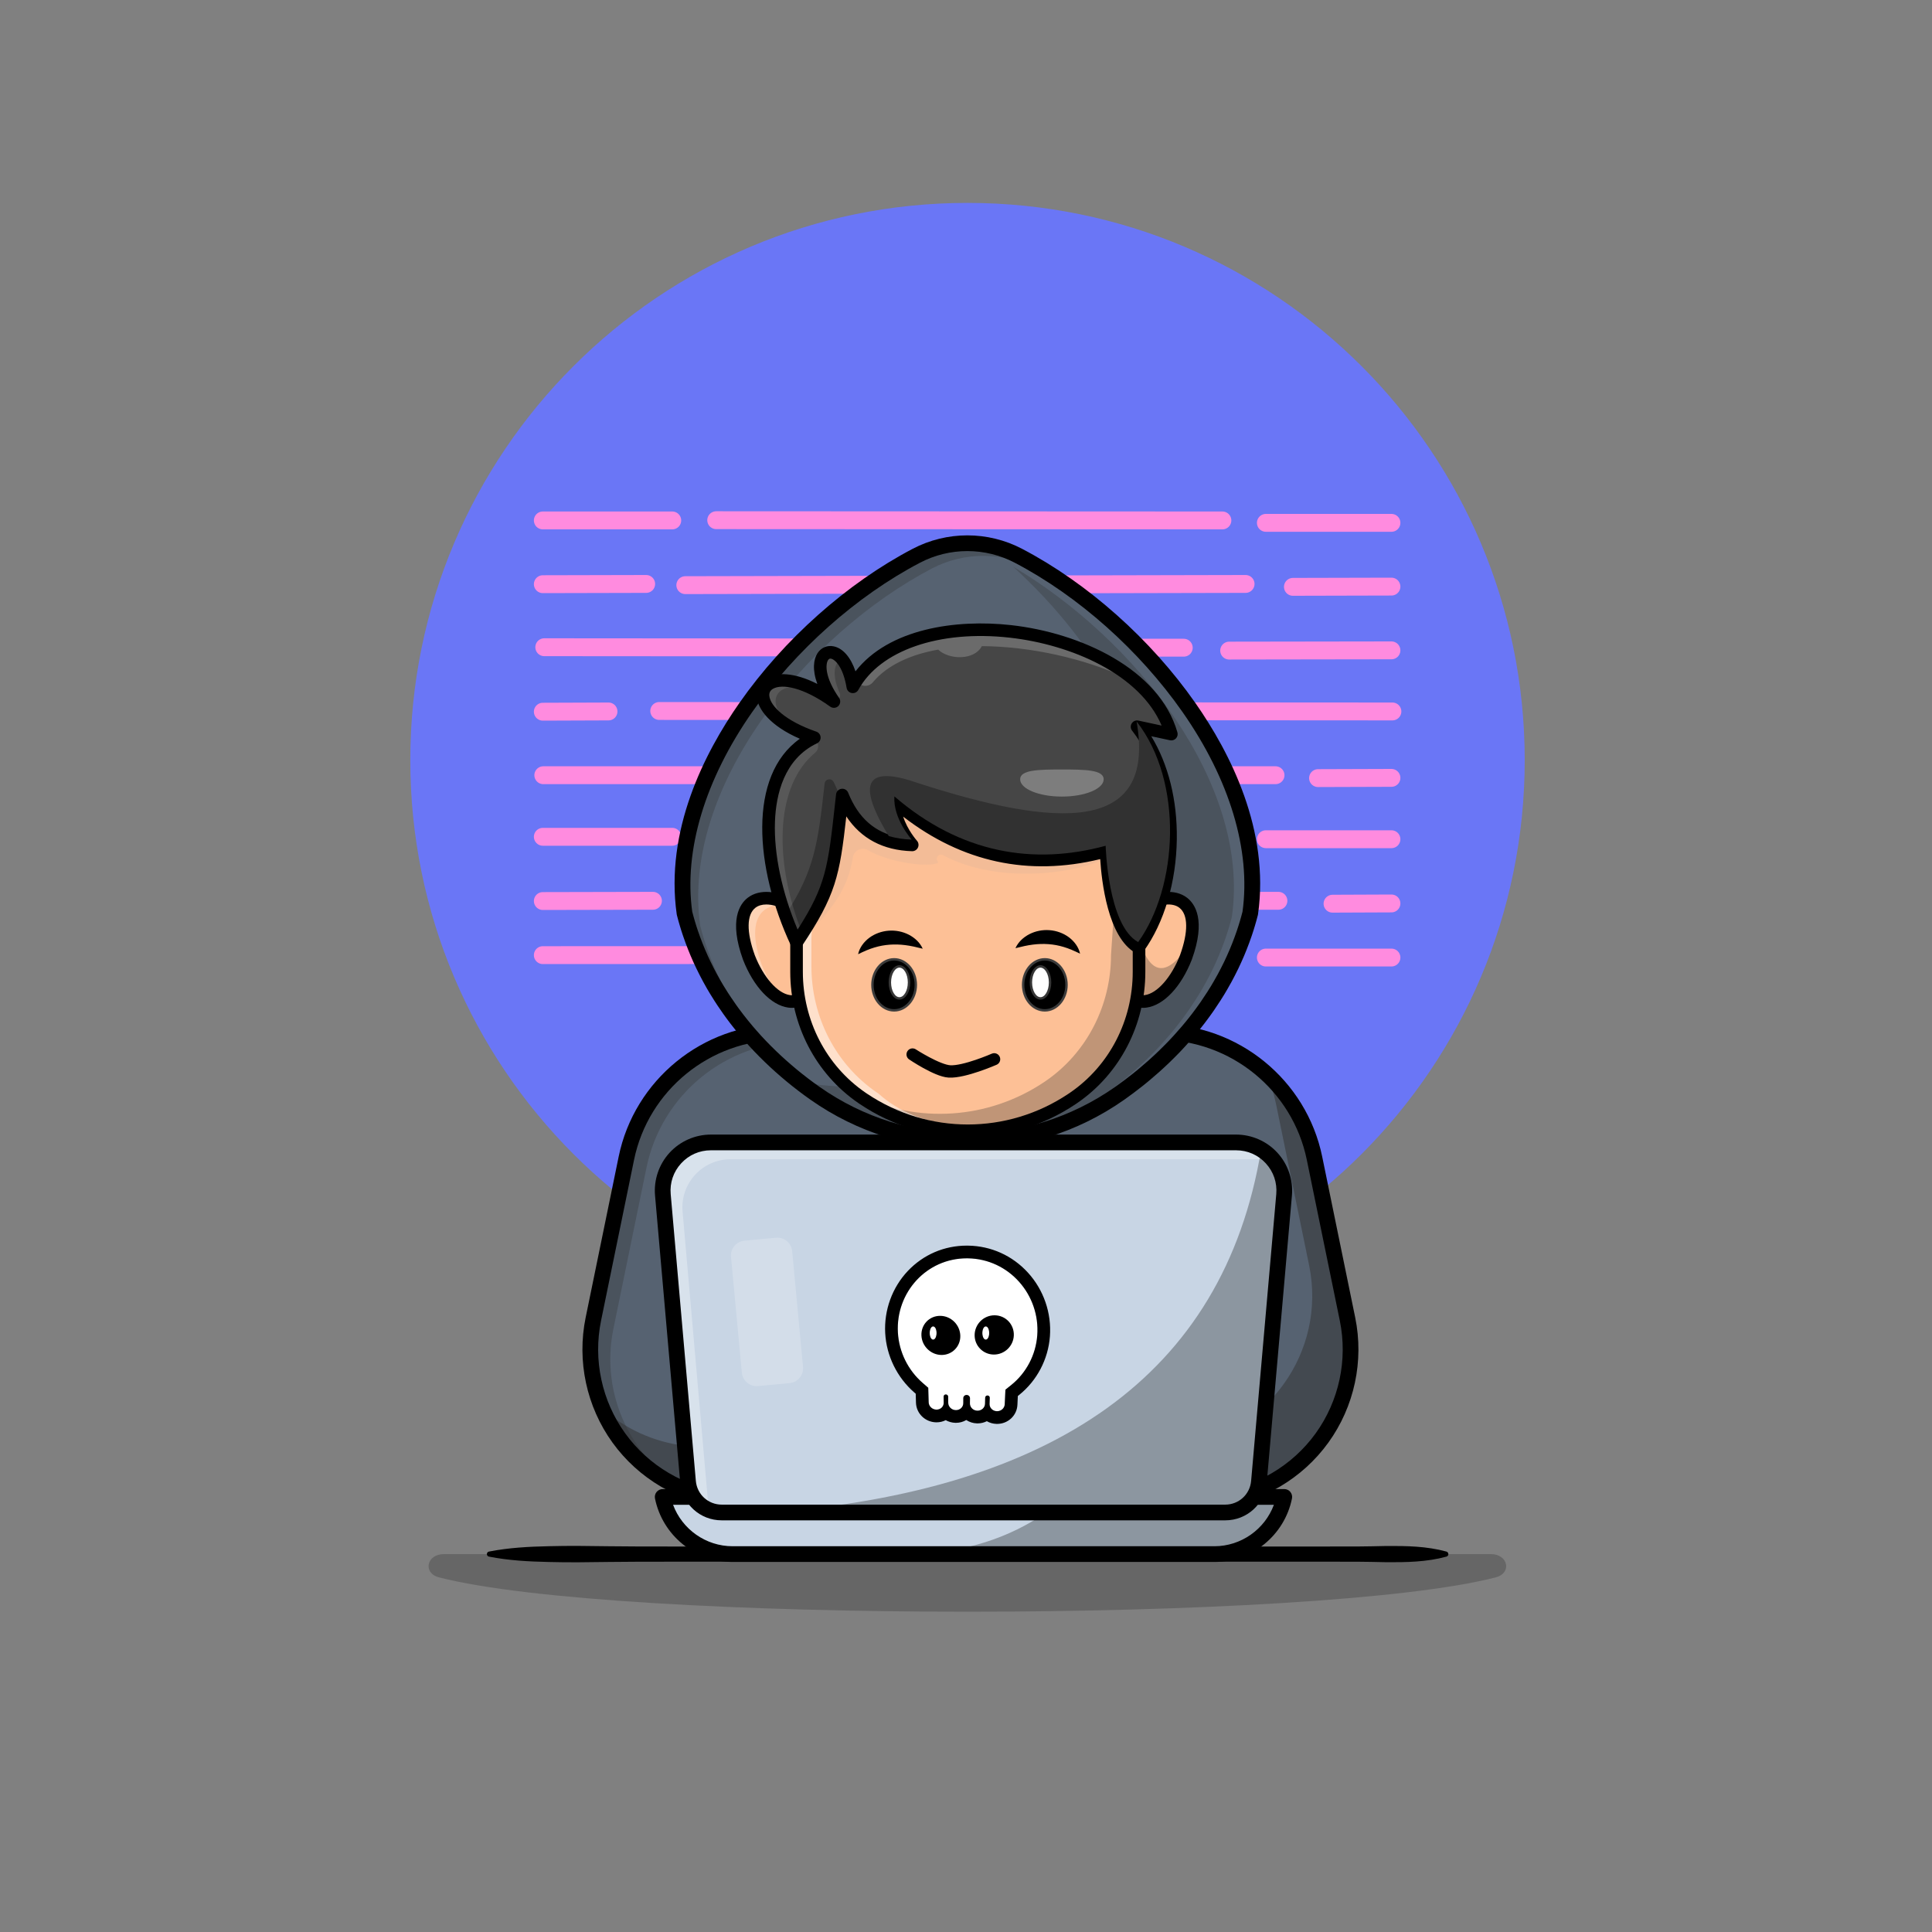 <svg xmlns="http://www.w3.org/2000/svg" xmlns:xlink="http://www.w3.org/1999/xlink" viewBox="0 0 4000 4000" width="4000" height="4000" preserveAspectRatio="xMidYMid meet" style="width: 100%; height: 100%; transform: translate3d(0px, 0px, 0px); content-visibility: visible;"><rect x="0" y="0" width="4000" height="4000" fill="#808080" stroke="none"/><defs><clipPath id="__lottie_element_88"><rect width="4000" height="4000" x="0" y="0"></rect></clipPath></defs><g clip-path="url(#__lottie_element_88)"><g transform="matrix(1,0,0,1,3.578,-160)" opacity="1" style="display: block;"><g opacity="1" transform="matrix(1,0,0,1,1999.545,1733.738)"><path fill="rgb(106,118,246)" fill-opacity="1" d=" M1153.647,0 C1153.647,637.141 637.142,1153.647 0,1153.647 C-637.142,1153.647 -1153.647,637.141 -1153.647,0 C-1153.647,-637.142 -637.142,-1153.647 0,-1153.647 C637.142,-1153.647 1153.647,-637.142 1153.647,0z"></path></g></g><g transform="matrix(1,0,0,1,1984.851,1834.5)" opacity="1" style="display: block;"><g opacity="1" transform="matrix(1,0,0,1,0,0)"><path stroke-linecap="round" stroke-linejoin="miter" fill-opacity="0" stroke-miterlimit="4" stroke="rgb(255,139,223)" stroke-opacity="1" stroke-width="37" d=" M-861,-757 C-861,-757 -593,-757 -593,-757"></path></g><g opacity="1" transform="matrix(1,0,0,1,0,0)"><path stroke-linecap="round" stroke-linejoin="miter" fill-opacity="0" stroke-miterlimit="4" stroke="rgb(255,139,223)" stroke-opacity="1" stroke-width="37" d=" M-502,-757.5 C-502,-757.5 546,-757 546,-757"></path></g><g opacity="1" transform="matrix(1,0,0,1,0,0)"><path stroke-linecap="round" stroke-linejoin="miter" fill-opacity="0" stroke-miterlimit="4" stroke="rgb(255,139,223)" stroke-opacity="1" stroke-width="37" d=" M636,-752 C636,-752 896,-752 896,-752"></path></g><g opacity="1" transform="matrix(1,0,0,1,0,132)"><path stroke-linecap="round" stroke-linejoin="miter" fill-opacity="0" stroke-miterlimit="4" stroke="rgb(255,139,223)" stroke-opacity="1" stroke-width="37" d=" M-861,-757 C-861,-757 -647,-757.5 -647,-757.5"></path></g><g opacity="1" transform="matrix(1,0,0,1,0,132)"><path stroke-linecap="round" stroke-linejoin="miter" fill-opacity="0" stroke-miterlimit="4" stroke="rgb(255,139,223)" stroke-opacity="1" stroke-width="37" d=" M-566,-755 C-566,-755 594,-757.5 594,-757.5"></path></g><g opacity="1" transform="matrix(1,0,0,1,0,132)"><path stroke-linecap="round" stroke-linejoin="miter" fill-opacity="0" stroke-miterlimit="4" stroke="rgb(255,139,223)" stroke-opacity="1" stroke-width="37" d=" M692,-751.5 C692,-751.5 896,-752 896,-752"></path></g><g opacity="1" transform="matrix(1,0,0,1,0,264)"><path stroke-linecap="round" stroke-linejoin="miter" fill-opacity="0" stroke-miterlimit="4" stroke="rgb(255,139,223)" stroke-opacity="1" stroke-width="37" d=" M-858,-758.5 C-858,-758.5 466,-757.5 466,-757.5"></path></g><g opacity="1" transform="matrix(1,0,0,1,0,264)"><path stroke-linecap="round" stroke-linejoin="miter" fill-opacity="0" stroke-miterlimit="4" stroke="rgb(255,139,223)" stroke-opacity="1" stroke-width="37" d=" M560,-751.5 C560,-751.5 896,-752 896,-752"></path></g><g opacity="1" transform="matrix(1,0,0,1,0,396)"><path stroke-linecap="round" stroke-linejoin="miter" fill-opacity="0" stroke-miterlimit="4" stroke="rgb(255,139,223)" stroke-opacity="1" stroke-width="37" d=" M-861,-757 C-861,-757 -725,-757.5 -725,-757.5"></path></g><g opacity="1" transform="matrix(1,0,0,1,0,396)"><path stroke-linecap="round" stroke-linejoin="miter" fill-opacity="0" stroke-miterlimit="4" stroke="rgb(255,139,223)" stroke-opacity="1" stroke-width="37" d=" M-620,-758.5 C-620,-758.5 898,-757.5 898,-757.5"></path></g><g opacity="1" transform="matrix(1,0,0,1,0,528)"><path stroke-linecap="round" stroke-linejoin="miter" fill-opacity="0" stroke-miterlimit="4" stroke="rgb(255,139,223)" stroke-opacity="1" stroke-width="37" d=" M-860,-757.5 C-860,-757.5 656,-757.5 656,-757.5"></path></g><g opacity="1" transform="matrix(1,0,0,1,0,528)"><path stroke-linecap="round" stroke-linejoin="miter" fill-opacity="0" stroke-miterlimit="4" stroke="rgb(255,139,223)" stroke-opacity="1" stroke-width="37" d=" M744,-751.5 C744,-751.5 896,-752 896,-752"></path></g><g opacity="1" transform="matrix(1,0,0,1,0,655)"><path stroke-linecap="round" stroke-linejoin="miter" fill-opacity="0" stroke-miterlimit="4" stroke="rgb(255,139,223)" stroke-opacity="1" stroke-width="37" d=" M-861,-757 C-861,-757 -593,-757 -593,-757"></path></g><g opacity="1" transform="matrix(1,0,0,1,0,655)"><path stroke-linecap="round" stroke-linejoin="miter" fill-opacity="0" stroke-miterlimit="4" stroke="rgb(255,139,223)" stroke-opacity="1" stroke-width="37" d=" M636,-752 C636,-752 896,-752 896,-752"></path></g><g opacity="1" transform="matrix(1,0,0,1,0,788)"><path stroke-linecap="round" stroke-linejoin="miter" fill-opacity="0" stroke-miterlimit="4" stroke="rgb(255,139,223)" stroke-opacity="1" stroke-width="37" d=" M-861,-757 C-861,-757 -633,-757.5 -633,-757.5"></path></g><g opacity="1" transform="matrix(1,0,0,1,0,788)"><path stroke-linecap="round" stroke-linejoin="miter" fill-opacity="0" stroke-miterlimit="4" stroke="rgb(255,139,223)" stroke-opacity="1" stroke-width="37" d=" M-464,-757 C-464,-757 662,-757.5 662,-757.5"></path></g><g opacity="1" transform="matrix(1,0,0,1,0,788)"><path stroke-linecap="round" stroke-linejoin="miter" fill-opacity="0" stroke-miterlimit="4" stroke="rgb(255,139,223)" stroke-opacity="1" stroke-width="37" d=" M774,-751.5 C774,-751.5 896,-752 896,-752"></path></g><g opacity="1" transform="matrix(1,0,0,1,0,900)"><path stroke-linecap="round" stroke-linejoin="miter" fill-opacity="0" stroke-miterlimit="4" stroke="rgb(255,139,223)" stroke-opacity="1" stroke-width="37" d=" M-861,-757 C-861,-757 561,-757.5 561,-757.5"></path></g><g opacity="1" transform="matrix(1,0,0,1,0,900)"><path stroke-linecap="round" stroke-linejoin="miter" fill-opacity="0" stroke-miterlimit="4" stroke="rgb(255,139,223)" stroke-opacity="1" stroke-width="37" d=" M636,-752 C636,-752 896,-752 896,-752"></path></g></g><g transform="matrix(1,0,0,1,3.351,-160)" opacity="0.2" style="display: block;"><g opacity="1" transform="matrix(1,0,0,1,1999.49,3437.245)"><path fill="rgb(0,0,0)" fill-opacity="1" d=" M-1093.986,-11.509 C-726.65,83.368 726.653,83.368 1093.989,-11.509 C1127.967,-20.285 1119.677,-59.648 1083.895,-59.648 C1083.895,-59.648 -1083.892,-59.648 -1083.892,-59.648 C-1119.675,-59.648 -1127.965,-20.285 -1093.986,-11.509z"></path></g></g><g transform="matrix(1,0,0,1,4.017,-160)" opacity="1" style="display: block;"><g opacity="1" transform="matrix(1,0,0,1,1999.401,3377.596)"><path fill="rgb(0,0,0)" fill-opacity="1" d=" M-991.069,-5.242 C-949.77,-13.311 -908.471,-15.46 -867.173,-16.336 C-825.876,-17.464 -784.577,-16.866 -743.278,-16.253 C-701.98,-15.774 -660.683,-15.652 -619.384,-15.73 C-619.384,-15.73 -495.488,-15.73 -495.488,-15.73 C-495.488,-15.73 0.091,-15.73 0.091,-15.73 C0.091,-15.73 495.668,-15.73 495.668,-15.73 C495.668,-15.73 743.459,-15.73 743.459,-15.73 C743.459,-15.73 805.406,-15.748 805.406,-15.748 C826.055,-15.735 846.704,-16.456 867.354,-16.788 C908.653,-16.973 949.95,-16.502 991.248,-5.242 C994.144,-4.454 995.853,-1.466 995.062,1.43 C994.539,3.352 993.037,4.75 991.248,5.243 C949.95,16.501 908.653,16.972 867.354,16.789 C846.704,16.457 826.055,15.735 805.406,15.746 C805.406,15.746 743.459,15.73 743.459,15.73 C743.459,15.73 495.668,15.73 495.668,15.73 C495.668,15.73 0.091,15.73 0.091,15.73 C0.091,15.73 -495.488,15.73 -495.488,15.73 C-495.488,15.73 -619.384,15.73 -619.384,15.73 C-660.683,15.654 -701.98,15.776 -743.278,16.252 C-784.577,16.867 -825.876,17.463 -867.173,16.337 C-908.471,15.458 -949.77,13.313 -991.069,5.243 C-993.965,4.677 -995.852,1.872 -995.288,-1.023 C-994.858,-3.221 -993.137,-4.837 -991.069,-5.242z"></path></g></g><g transform="matrix(1,0,0,1,3.351,-160)" opacity="1" style="display: block;"><g opacity="1" transform="matrix(1,0,0,1,2005.822,2781.189)"><path fill="rgb(86,98,113)" fill-opacity="1" d=" M504.51,484.422 C504.51,484.422 511.033,483.646 511.033,483.646 C692.991,462.015 817.539,289.403 780.706,109.904 C780.706,109.904 712.344,-223.258 712.344,-223.258 C681.148,-375.289 547.346,-484.423 392.147,-484.423 C392.147,-484.423 -5.628,-484.423 -5.628,-484.423 C-5.628,-484.423 5.627,-484.423 5.627,-484.423 C5.627,-484.423 -392.147,-484.423 -392.147,-484.423 C-547.346,-484.423 -681.148,-375.289 -712.344,-223.258 C-712.344,-223.258 -780.707,109.904 -780.707,109.904 C-817.539,289.403 -692.991,462.015 -511.033,483.646 C-511.033,483.646 -504.51,484.422 -504.51,484.422 C-504.51,484.422 504.51,484.422 504.51,484.422z"></path></g><g opacity="1" transform="matrix(1,0,0,1,2005.823,2781.189)"><path fill="rgb(86,98,113)" fill-opacity="1" d=" M504.655,486.922 C504.655,486.922 -504.509,486.922 -504.509,486.922 C-504.509,486.922 -511.326,486.131 -511.326,486.131 C-598.753,475.735 -678.435,428.828 -729.949,357.434 C-781.458,286.043 -800.852,195.64 -783.157,109.402 C-783.157,109.402 -714.797,-223.76 -714.797,-223.76 C-683.504,-376.245 -547.81,-486.921 -392.146,-486.921 C-392.146,-486.921 392.146,-486.921 392.146,-486.921 C547.81,-486.921 683.498,-376.245 714.792,-223.76 C714.792,-223.76 783.156,109.402 783.156,109.402 C800.852,195.642 781.452,286.047 729.943,357.438 C678.43,428.83 598.747,475.737 511.325,486.131 C511.325,486.131 504.655,486.922 504.655,486.922z M-392.146,-481.921 C-545.447,-481.921 -679.084,-372.925 -709.896,-222.754 C-709.896,-222.754 -778.254,110.408 -778.254,110.408 C-795.671,195.276 -776.589,284.248 -725.892,354.51 C-675.198,424.77 -596.775,470.935 -510.74,481.165 C-510.74,481.165 -504.217,481.938 -504.217,481.938 C-504.217,481.938 504.362,481.922 504.362,481.922 C504.362,481.922 510.739,481.165 510.739,481.165 C596.774,470.935 675.192,424.773 725.886,354.515 C776.584,284.253 795.671,195.281 778.254,110.408 C778.254,110.408 709.89,-222.754 709.89,-222.754 C679.079,-372.925 545.446,-481.921 392.146,-481.921 C392.146,-481.921 -392.146,-481.921 -392.146,-481.921z"></path></g><g opacity="1" transform="matrix(1,0,0,1,2018.125,2824.005)"><path fill="rgb(49,49,49)" fill-opacity="0.5" d=" M498.735,440.855 C498.735,440.855 492.228,441.615 492.228,441.615 C492.228,441.615 -516.807,441.615 -516.807,441.615 C-516.807,441.615 -523.315,440.855 -523.315,440.855 C-639.738,427.028 -732.627,351.329 -774.869,251.662 C-728.668,293.198 -669.616,321.45 -602.81,329.42 C-602.81,329.42 -596.303,330.18 -596.303,330.18 C-596.303,330.18 412.733,330.18 412.733,330.18 C412.733,330.18 419.24,329.42 419.24,329.42 C601.222,307.785 725.779,135.184 688.905,-44.304 C688.905,-44.304 620.581,-377.468 620.581,-377.468 C615.971,-399.864 609.139,-421.283 600.355,-441.618 C649.917,-396.393 685.76,-335.768 700.022,-266.088 C700.022,-266.088 768.401,67.076 768.401,67.076 C805.22,246.564 680.664,419.219 498.735,440.855z"></path></g><g opacity="1" transform="matrix(1,0,0,1,1888.948,2771.245)"><path fill="rgb(49,49,49)" fill-opacity="0.3" d=" M670.318,-431.912 C633.064,-446.607 592.612,-454.579 550.587,-454.579 C550.587,-454.579 -233.682,-454.579 -233.682,-454.579 C-388.877,-454.579 -522.707,-345.476 -553.887,-193.427 C-553.887,-193.427 -622.265,139.737 -622.265,139.737 C-650.354,276.657 -584.578,409.511 -471.029,474.474 C-609.522,420.573 -695.2,272.699 -663.857,119.836 C-663.857,119.836 -595.478,-213.328 -595.478,-213.328 C-564.298,-365.323 -430.469,-474.479 -275.274,-474.479 C-275.274,-474.479 508.996,-474.479 508.996,-474.479 C567.234,-474.479 622.436,-459.134 670.318,-431.912z"></path></g><g opacity="1" transform="matrix(1,0,0,1,2005.823,2781.188)"><path fill="rgb(0,0,0)" fill-opacity="1" d=" M504.508,500.688 C504.508,500.688 -504.51,500.688 -504.51,500.688 C-505.15,500.688 -505.789,500.652 -506.424,500.576 C-506.424,500.576 -512.947,499.802 -512.947,499.802 C-604.193,488.955 -687.352,440 -741.112,365.491 C-794.872,290.984 -815.11,196.633 -796.644,106.633 C-796.644,106.633 -728.284,-226.526 -728.284,-226.526 C-695.687,-385.388 -554.318,-500.689 -392.146,-500.689 C-392.146,-500.689 392.145,-500.689 392.145,-500.689 C554.313,-500.689 695.68,-385.388 728.278,-226.526 C728.278,-226.526 796.642,106.635 796.642,106.635 C815.109,196.638 794.865,290.989 741.105,365.496 C687.345,440.003 604.187,488.955 512.952,499.802 C512.952,499.802 506.427,500.576 506.427,500.576 C505.787,500.652 505.148,500.688 504.508,500.688z M-503.547,468.154 C-503.547,468.154 503.547,468.154 503.547,468.154 C503.547,468.154 509.119,467.493 509.119,467.493 C591.33,457.717 666.277,413.601 714.724,346.458 C763.171,279.311 781.412,194.285 764.767,113.174 C764.767,113.174 696.403,-219.988 696.403,-219.988 C666.896,-363.784 538.937,-468.155 392.145,-468.155 C392.145,-468.155 -392.146,-468.155 -392.146,-468.155 C-538.943,-468.155 -666.902,-363.784 -696.409,-219.988 C-696.409,-219.988 -764.769,113.174 -764.769,113.174 C-781.414,194.282 -763.176,279.309 -714.729,346.453 C-666.276,413.601 -591.336,457.717 -509.114,467.493 C-509.114,467.493 -503.547,468.154 -503.547,468.154z"></path></g><g opacity="1" transform="matrix(1,0,0,1,1999.031,1902.962)"><path fill="rgb(86,98,113)" fill-opacity="1" d=" M586.1,147.726 C585.124,151.522 584.094,155.373 583.064,159.114 C582.25,161.989 581.437,164.807 580.623,167.626 C580.298,168.711 580.027,169.743 579.647,170.827 C578.996,173.159 578.238,175.49 577.533,177.767 C576.611,180.749 575.634,183.677 574.659,186.606 C574.225,187.907 573.79,189.208 573.357,190.455 C571.948,194.685 570.483,198.862 568.911,202.983 C567.284,207.538 565.548,212.039 563.759,216.485 C562.024,220.986 560.18,225.433 558.283,229.879 C556.439,234.271 554.487,238.717 552.48,243.056 C550.582,247.286 548.63,251.461 546.623,255.636 C546.353,256.178 546.081,256.721 545.81,257.263 C543.966,261.167 542.014,265.017 540.008,268.868 C539.954,268.976 539.9,269.084 539.845,269.193 C537.676,273.477 535.453,277.651 533.175,281.88 C530.464,286.87 527.699,291.805 524.825,296.685 C522.872,300.101 520.867,303.463 518.86,306.826 C518.751,306.934 518.698,307.042 518.698,307.097 C516.203,311.218 513.655,315.284 511.051,319.351 C506.713,326.129 502.267,332.853 497.658,339.523 C495.652,342.451 493.59,345.326 491.53,348.2 C489.795,350.64 488.06,353.025 486.27,355.465 C483.613,359.098 480.902,362.677 478.191,366.256 C475.534,369.727 472.876,373.088 470.165,376.505 C468.647,378.403 467.128,380.301 465.611,382.144 C464.634,383.337 463.658,384.532 462.682,385.724 C460.838,387.893 459.049,390.061 457.205,392.231 C452.216,398.086 447.12,403.89 441.913,409.638 C439.419,412.457 436.816,415.223 434.213,417.989 C432.316,419.996 430.417,422.055 428.52,424.061 C425.808,426.88 423.152,429.647 420.386,432.359 C416.481,436.317 412.469,440.276 408.456,444.18 C405.203,447.325 401.949,450.415 398.641,453.453 C398.154,453.94 397.665,454.427 397.177,454.807 C393.815,458.006 390.399,461.097 386.928,464.188 C380.583,469.881 374.131,475.414 367.57,480.891 C365.943,482.247 364.316,483.602 362.635,485.012 C359.328,487.723 355.965,490.434 352.549,493.145 C340.728,502.526 328.635,511.581 316.272,520.312 C316.055,520.475 315.785,520.638 315.567,520.801 C267.36,554.747 214.923,579.96 160.481,596.499 C141.611,602.247 122.468,606.965 103.164,610.653 C17.65,626.92 -70.955,622.637 -154.843,597.911 C-211.237,581.317 -265.518,555.451 -315.351,520.312 C-319.256,517.546 -323.16,514.728 -327.064,511.908 C-327.443,511.582 -327.823,511.31 -328.257,511.039 C-332.108,508.165 -335.957,505.291 -339.753,502.417 C-343.712,499.38 -347.67,496.289 -351.629,493.145 C-351.629,493.145 -351.683,493.145 -351.683,493.145 C-355.587,489.999 -359.437,486.855 -363.287,483.709 C-367.192,480.51 -370.987,477.257 -374.783,474.004 C-378.579,470.75 -382.32,467.496 -386.008,464.188 C-389.75,460.827 -393.437,457.518 -397.07,454.102 C-400.703,450.74 -404.282,447.324 -407.861,443.853 C-411.44,440.437 -414.964,436.968 -418.435,433.443 C-421.905,429.918 -425.376,426.393 -428.792,422.814 C-432.208,419.181 -435.624,415.547 -439.041,411.861 C-442.295,408.282 -445.493,404.704 -448.693,401.016 C-451.187,398.196 -453.682,395.322 -456.122,392.449 C-463.226,384.043 -470.166,375.475 -476.891,366.745 C-479.602,363.165 -482.367,359.586 -484.97,355.954 C-485.35,355.52 -485.675,355.033 -486.001,354.599 C-487.844,352.159 -489.633,349.663 -491.369,347.168 C-495.381,341.529 -499.286,335.89 -503.082,330.142 C-505.196,326.997 -507.311,323.798 -509.317,320.599 C-512.408,315.773 -515.445,310.947 -518.427,306.012 C-520.488,302.541 -522.603,299.017 -524.664,295.493 C-527.483,290.558 -530.249,285.514 -533.014,280.471 C-535.021,276.675 -537.027,272.879 -538.979,269.083 C-540.985,265.233 -542.938,261.33 -544.781,257.424 C-545.107,256.882 -545.378,256.34 -545.595,255.798 C-549.716,247.393 -553.566,238.879 -557.145,230.312 C-557.361,229.932 -557.525,229.607 -557.632,229.227 C-559.422,224.997 -561.157,220.769 -562.838,216.485 C-564.628,212.039 -566.363,207.538 -567.99,202.983 C-569.671,198.482 -571.297,193.926 -572.816,189.372 C-573.955,186.009 -575.094,182.594 -576.178,179.178 C-577.046,176.466 -577.859,173.754 -578.672,171.042 C-579.052,169.85 -579.432,168.604 -579.757,167.411 C-580.57,164.753 -581.329,162.151 -582.034,159.494 C-583.119,155.589 -584.149,151.684 -585.179,147.726 C-625.74,-138.587 -365.401,-456.108 -105.28,-592.27 C-39.125,-626.92 40.045,-626.92 106.201,-592.27 C112.057,-589.233 117.86,-585.981 123.715,-582.619 C123.715,-582.619 123.77,-582.565 123.77,-582.565 C377.927,-436.48 625.74,-132.134 586.1,147.726z"></path></g><g opacity="1" transform="matrix(1,0,0,1,2096.786,1928.276)"><path fill="rgb(49,49,49)" fill-opacity="0.3" d=" M2.753,584.775 C10.124,582.86 17.472,580.84 24.767,578.619 C79.209,562.079 131.646,536.864 179.853,502.92 C180.07,502.755 180.343,502.594 180.56,502.429 C192.922,493.7 205.015,484.645 216.837,475.264 C220.252,472.552 223.615,469.841 226.922,467.129 C228.604,465.721 230.23,464.366 231.857,463.01 C238.419,457.532 244.871,452.001 251.215,446.308 C254.687,443.215 258.102,440.126 261.465,436.927 C261.952,436.546 262.439,436.058 262.929,435.572 C266.235,432.535 269.49,429.442 272.744,426.296 C276.755,422.393 280.767,418.435 284.672,414.477 C287.439,411.765 290.095,408.999 292.806,406.178 C294.704,404.174 296.603,402.112 298.501,400.107 C301.102,397.34 303.707,394.577 306.201,391.756 C311.406,386.008 316.503,380.205 321.491,374.35 C323.334,372.181 325.124,370.01 326.97,367.842 C327.944,366.648 328.921,365.457 329.899,364.262 C331.415,362.42 332.933,360.521 334.452,358.626 C337.164,355.207 339.819,351.847 342.478,348.376 C345.19,344.796 347.9,341.216 350.556,337.584 C352.346,335.145 354.083,332.756 355.817,330.318 C357.877,327.445 359.937,324.57 361.944,321.641 C366.554,314.971 370.999,308.25 375.339,301.471 C377.941,297.404 380.489,293.338 382.983,289.214 C382.983,289.162 383.038,289.053 383.148,288.944 C385.151,285.582 387.158,282.219 389.112,278.803 C391.985,273.923 394.752,268.988 397.464,264 C399.74,259.769 401.962,255.596 404.131,251.312 C404.187,251.204 404.242,251.095 404.295,250.986 C406.302,247.136 408.253,243.284 410.096,239.381 C410.368,238.838 410.639,238.296 410.909,237.755 C412.916,233.58 414.87,229.405 416.766,225.173 C418.773,220.837 420.727,216.388 422.569,211.998 C424.465,207.55 426.311,203.104 428.045,198.603 C429.835,194.158 431.572,189.657 433.197,185.102 C434.771,180.98 436.234,176.804 437.644,172.576 C438.077,171.329 438.512,170.026 438.946,168.723 C439.92,165.797 440.898,162.869 441.818,159.885 C442.523,157.608 443.283,155.278 443.935,152.945 C444.313,151.86 444.586,150.83 444.911,149.744 C445.724,146.927 446.537,144.107 447.35,141.232 C448.38,137.491 449.41,133.64 450.387,129.843 C489.542,-146.584 248.247,-446.908 -2.601,-595.004 C173.861,-434.5 307.382,-209.614 277.515,1.383 C276.538,5.18 275.508,9.029 274.479,12.771 C273.665,15.646 272.85,18.463 272.037,21.283 C271.711,22.369 271.441,23.399 271.063,24.484 C270.411,26.815 269.651,29.147 268.947,31.424 C268.025,34.408 267.049,37.337 266.071,40.262 C265.64,41.565 265.206,42.865 264.772,44.115 C263.36,48.343 261.899,52.519 260.326,56.639 C258.697,61.195 256.963,65.694 255.174,70.142 C253.44,74.643 251.594,79.089 249.698,83.535 C247.853,87.927 245.901,92.376 243.894,96.713 C241.996,100.941 240.044,105.119 238.037,109.292 C237.768,109.835 237.497,110.378 237.225,110.921 C235.382,114.823 233.43,118.675 231.423,122.525 C231.367,122.631 231.315,122.743 231.259,122.848 C229.091,127.132 226.869,131.308 224.589,135.539 C221.878,140.527 219.113,145.463 216.238,150.342 C214.287,153.758 212.28,157.121 210.273,160.484 C210.167,160.589 210.111,160.701 210.111,160.754 C207.617,164.874 205.067,168.94 202.468,173.007 C198.128,179.786 193.682,186.511 189.072,193.18 C187.065,196.109 185.006,198.982 182.945,201.857 C181.209,204.296 179.475,206.681 177.685,209.123 C175.026,212.755 172.315,216.336 169.604,219.915 C166.948,223.383 164.292,226.746 161.581,230.162 C160.061,232.06 158.544,233.959 157.024,235.801 C156.047,236.996 155.072,238.187 154.096,239.381 C152.253,241.549 150.463,243.718 148.62,245.889 C143.632,251.744 138.535,257.547 133.329,263.296 C130.833,266.116 128.23,268.879 125.627,271.647 C123.729,273.651 121.833,275.713 119.935,277.718 C117.223,280.538 114.565,283.304 111.801,286.016 C107.896,289.974 103.884,293.933 99.87,297.836 C96.615,300.981 93.364,304.074 90.055,307.111 C89.567,307.597 89.08,308.085 88.593,308.466 C85.231,311.665 81.815,314.754 78.344,317.844 C71.997,323.54 65.547,329.071 58.983,334.546 C57.357,335.902 55.73,337.257 54.051,338.67 C50.74,341.38 47.381,344.091 43.963,346.803 C32.143,356.184 20.051,365.239 7.686,373.969 C7.469,374.133 7.198,374.295 6.982,374.459 C-41.226,408.403 -93.662,433.618 -148.105,450.158 C-166.976,455.906 -186.116,460.622 -205.421,464.31 C-237.488,470.411 -269.992,473.623 -302.517,473.948 C-269.992,473.623 -237.488,470.411 -205.421,464.31 C-204.497,464.132 -203.578,463.926 -202.654,463.744 C-214.347,466.781 -226.116,469.478 -237.956,471.74 C-308.705,485.198 -381.562,484.546 -452.12,469.931 C-452.941,469.285 -453.762,468.658 -454.585,468.009 C-450.701,471.091 -446.814,474.128 -442.932,477.107 C-439.135,479.982 -435.286,482.855 -431.435,485.73 C-431.001,486.001 -430.62,486.27 -430.242,486.596 C-426.339,489.416 -422.433,492.236 -418.53,495.003 C-368.694,530.141 -314.415,556.006 -258.021,572.6 C-174.133,597.325 -85.528,601.609 -0.014,585.341 C10.076,583.414 20.119,581.19 30.107,578.701 C21.033,580.954 11.911,582.977 2.753,584.775z"></path></g><g opacity="1" transform="matrix(1,0,0,1,1815.439,1865.78)"><path fill="rgb(49,49,49)" fill-opacity="0.3" d=" M400.359,-481.332 C380.349,-494.889 360.123,-507.523 339.896,-519.182 C339.896,-519.182 339.842,-519.235 339.842,-519.235 C333.986,-522.597 328.184,-525.852 322.328,-528.888 C256.172,-563.539 177.002,-563.539 110.846,-528.888 C-149.275,-392.727 -409.614,-75.18 -369.053,211.133 C-368.022,215.091 -366.992,218.996 -365.908,222.899 C-365.203,225.557 -364.444,228.16 -363.63,230.817 C-363.305,232.01 -362.925,233.257 -362.546,234.45 C-361.733,237.161 -360.919,239.872 -360.052,242.584 C-358.967,246 -357.828,249.416 -356.689,252.778 C-355.171,257.333 -353.544,261.89 -351.863,266.39 C-350.237,270.945 -348.501,275.444 -346.712,279.892 C-345.031,284.175 -343.296,288.405 -341.506,292.634 C-341.398,293.014 -341.235,293.339 -341.018,293.719 C-337.439,302.287 -333.589,310.8 -329.468,319.205 C-329.251,319.747 -328.98,320.29 -328.655,320.832 C-326.811,324.736 -324.859,328.641 -322.852,332.49 C-320.9,336.286 -318.894,340.082 -316.888,343.878 C-314.122,348.921 -311.356,353.964 -308.537,358.898 C-306.476,362.423 -304.362,365.948 -302.301,369.418 C-299.318,374.353 -296.282,379.179 -293.191,384.005 C-291.184,387.204 -289.07,390.403 -286.955,393.549 C-283.159,399.297 -279.255,404.937 -275.242,410.575 C-273.507,413.07 -271.717,415.564 -269.874,418.005 C-269.549,418.439 -269.223,418.927 -268.844,419.36 C-266.241,422.993 -263.475,426.572 -260.764,430.151 C-254.039,438.882 -247.099,447.449 -239.995,455.855 C-237.555,458.729 -235.06,461.603 -232.566,464.422 C-229.367,468.109 -226.168,471.689 -222.914,475.268 C-219.498,478.955 -216.081,482.588 -212.665,486.221 C-209.249,489.8 -205.779,493.324 -202.308,496.85 C-198.838,500.374 -195.313,503.844 -191.734,507.261 C-188.155,510.731 -184.576,514.147 -180.943,517.509 C-177.31,520.926 -173.623,524.233 -169.881,527.596 C-166.194,530.903 -162.453,534.157 -158.657,537.411 C-154.861,540.665 -151.065,543.917 -147.161,547.117 C-143.31,550.262 -139.46,553.407 -135.556,556.552 C-135.556,556.552 -135.502,556.552 -135.502,556.552 C-131.543,559.697 -127.585,562.788 -123.626,565.824 C-120.102,568.481 -116.523,571.139 -112.944,573.85 C-117.445,570.922 -121.891,567.885 -126.338,564.74 C-130.242,561.975 -134.146,559.154 -138.051,556.335 C-138.43,556.01 -138.809,555.738 -139.244,555.468 C-143.094,552.593 -146.943,549.72 -150.739,546.846 C-154.698,543.809 -158.657,540.718 -162.615,537.573 C-162.615,537.573 -162.669,537.573 -162.669,537.573 C-166.573,534.428 -170.423,531.282 -174.274,528.138 C-178.178,524.939 -181.974,521.686 -185.769,518.432 C-189.565,515.179 -193.307,511.924 -196.994,508.616 C-200.736,505.254 -204.423,501.946 -208.056,498.53 C-211.689,495.168 -215.268,491.752 -218.847,488.281 C-222.426,484.865 -225.951,481.395 -229.421,477.87 C-232.892,474.346 -236.362,470.821 -239.778,467.242 C-243.195,463.608 -246.611,459.976 -250.027,456.288 C-253.281,452.709 -256.48,449.131 -259.68,445.443 C-262.174,442.623 -264.668,439.749 -267.108,436.875 C-274.212,428.471 -281.153,419.902 -287.877,411.172 C-290.588,407.593 -293.353,404.015 -295.956,400.381 C-296.336,399.947 -296.662,399.459 -296.987,399.025 C-298.83,396.586 -300.62,394.092 -302.355,391.598 C-306.368,385.958 -310.272,380.317 -314.068,374.57 C-316.183,371.425 -318.298,368.226 -320.304,365.026 C-323.395,360.2 -326.432,355.374 -329.414,350.439 C-331.474,346.969 -333.589,343.444 -335.65,339.92 C-338.47,334.984 -341.235,329.941 -344,324.898 C-346.007,321.103 -348.013,317.308 -349.965,313.512 C-351.972,309.661 -353.924,305.757 -355.767,301.853 C-356.093,301.311 -356.364,300.77 -356.581,300.227 C-360.702,291.822 -364.552,283.308 -368.131,274.739 C-368.348,274.36 -368.511,274.035 -368.619,273.655 C-370.409,269.426 -372.144,265.196 -373.825,260.912 C-375.614,256.466 -377.349,251.966 -378.976,247.411 C-380.658,242.91 -382.284,238.355 -383.802,233.799 C-384.941,230.438 -386.08,227.022 -387.164,223.605 C-388.032,220.894 -388.846,218.183 -389.659,215.471 C-390.038,214.278 -390.418,213.03 -390.743,211.838 C-391.557,209.181 -392.316,206.578 -393.021,203.921 C-394.105,200.017 -395.136,196.112 -396.166,192.154 C-436.727,-94.159 -176.388,-411.706 83.734,-547.867 C149.889,-582.518 229.059,-582.518 295.214,-547.867 C301.071,-544.831 306.873,-541.576 312.729,-538.214 C312.729,-538.214 312.784,-538.161 312.784,-538.161 C342.228,-521.242 371.565,-502.209 400.359,-481.332z"></path></g><g opacity="1" transform="matrix(1,0,0,1,1999.492,1899.295)"><path fill="rgb(0,0,0)" fill-opacity="1" d=" M-0.005,640.163 C-113.999,640.167 -227.969,605.866 -325.191,537.274 C-329.161,534.461 -333.111,531.61 -337.056,528.758 C-337.261,528.612 -337.461,528.458 -337.656,528.302 C-337.929,528.124 -338.194,527.936 -338.457,527.743 C-342.549,524.684 -346.324,521.867 -350.04,519.054 C-353.882,516.105 -357.657,513.158 -361.426,510.169 C-361.744,509.953 -362.046,509.725 -362.344,509.484 C-366.157,506.415 -369.917,503.343 -373.682,500.27 C-378.057,496.683 -381.948,493.353 -385.829,490.023 C-389.721,486.686 -393.559,483.351 -397.333,479.962 C-397.333,479.962 -397.865,479.484 -397.865,479.484 C-401.523,476.2 -405.123,472.96 -408.677,469.618 C-412.305,466.261 -415.977,462.757 -419.649,459.198 C-423.253,455.758 -426.9,452.169 -430.488,448.524 C-434.166,444.791 -437.623,441.278 -441.026,437.708 C-444.551,433.963 -447.987,430.304 -451.43,426.588 C-454.877,422.796 -458.164,419.124 -461.444,415.345 C-463.91,412.557 -466.485,409.596 -468.995,406.629 C-476.441,397.824 -483.584,388.983 -490.245,380.338 C-490.245,380.338 -492.036,377.975 -492.036,377.975 C-494.161,375.182 -496.283,372.384 -498.324,369.552 C-498.701,369.083 -499.057,368.605 -499.399,368.133 C-501.406,365.472 -503.319,362.804 -505.18,360.135 C-509.535,354.017 -513.472,348.294 -517.115,342.78 C-519.253,339.601 -521.464,336.256 -523.559,332.914 C-526.65,328.092 -529.76,323.143 -532.812,318.087 C-532.812,318.087 -534.726,314.872 -534.726,314.872 C-536.211,312.384 -537.704,309.876 -539.169,307.367 C-541.967,302.469 -544.638,297.611 -547.304,292.752 C-547.304,292.752 -547.734,291.969 -547.734,291.969 C-549.897,287.889 -551.934,284.035 -553.911,280.184 C-555.874,276.417 -557.827,272.516 -559.682,268.612 C-560.131,267.796 -560.541,266.971 -560.893,266.144 C-565.273,257.086 -569.018,248.83 -572.328,240.946 C-572.646,240.314 -572.993,239.557 -573.31,238.685 C-575.073,234.505 -576.787,230.324 -578.448,226.09 C-580.259,221.579 -582.074,216.876 -583.774,212.118 C-585.439,207.66 -587.128,202.921 -588.711,198.182 C-589.858,194.793 -591.03,191.281 -592.148,187.767 C-593.031,184.987 -593.872,182.191 -594.716,179.393 C-595.087,178.219 -595.527,176.766 -595.907,175.377 C-596.65,172.972 -597.466,170.177 -598.223,167.321 C-599.278,163.524 -600.331,159.538 -601.381,155.495 C-601.537,154.896 -601.66,154.289 -601.748,153.678 C-626.308,-19.706 -544.623,-180.162 -471.772,-284.239 C-379.711,-415.76 -249.048,-531.949 -113.286,-603.014 C-42.349,-640.167 42.349,-640.167 113.286,-603.014 C249.048,-531.949 379.711,-415.758 471.772,-284.239 C544.623,-180.162 626.308,-19.706 601.747,153.678 C601.66,154.274 601.542,154.867 601.391,155.451 C600.395,159.332 599.341,163.27 598.286,167.098 C598.286,167.098 595.497,176.808 595.497,176.808 C595.253,177.65 595.009,178.478 594.726,179.328 C594.238,181.039 593.705,182.75 593.173,184.44 C593.173,184.44 592.612,186.232 592.612,186.232 C591.723,189.115 590.785,191.937 589.853,194.757 C589.853,194.757 589.638,195.397 589.638,195.397 C589.169,196.795 588.715,198.166 588.256,199.476 C586.84,203.722 585.297,208.114 583.647,212.448 C582.07,216.881 580.258,221.585 578.383,226.234 C576.674,230.677 574.755,235.301 572.787,239.923 C570.898,244.416 568.867,249.04 566.782,253.551 C564.907,257.736 562.895,262.042 560.825,266.351 C560.825,266.351 559.882,268.234 559.882,268.234 C558.129,271.969 556.078,276.012 553.969,280.055 C551.669,284.613 549.379,288.908 547.04,293.255 C544.213,298.465 541.352,303.561 538.388,308.602 C536.484,311.932 534.423,315.382 532.368,318.83 C532.343,318.866 532.324,318.903 532.299,318.939 C532.299,318.939 532.153,319.188 532.153,319.188 C529.589,323.424 526.967,327.606 524.291,331.786 C519.521,339.24 515.034,345.995 510.58,352.44 C508.544,355.414 506.415,358.38 504.291,361.346 C502.538,363.802 500.766,366.244 498.935,368.744 C496.22,372.45 493.461,376.097 490.698,379.745 C487.929,383.363 485.214,386.8 482.436,390.294 C480.839,392.293 479.272,394.251 477.7,396.156 C477.7,396.156 469.135,406.439 469.135,406.439 C464.028,412.43 458.774,418.41 453.505,424.225 C451.113,426.94 448.466,429.757 445.82,432.57 C445.82,432.57 439.863,438.917 439.863,438.917 C436.894,442.008 434.155,444.855 431.308,447.648 C427.524,451.486 423.432,455.526 419.335,459.51 C416.025,462.711 412.748,465.827 409.413,468.888 C408.793,469.5 408.163,470.091 407.538,470.628 C404.174,473.822 400.756,476.913 397.28,480.006 C390.541,485.999 383.901,491.73 377.534,497.042 C377.534,497.042 372.636,501.136 372.636,501.136 C369.116,504.025 365.683,506.791 362.206,509.552 C350.224,519.064 337.768,528.387 325.195,537.269 C325.097,537.337 324.775,537.56 324.594,537.684 C324.55,537.713 324.507,537.746 324.463,537.777 C227.398,606.034 113.681,640.16 -0.005,640.163z M-317.593,502.682 C-313.867,505.374 -310.137,508.065 -306.411,510.705 C-123.448,639.793 122.563,639.982 305.751,511.161 C305.751,511.161 305.751,511.164 305.751,511.164 C306.005,510.98 306.279,510.792 306.44,510.685 C318.51,502.16 330.468,493.205 341.977,484.071 C345.322,481.415 348.618,478.756 351.86,476.1 C351.86,476.1 356.684,472.069 356.684,472.069 C362.787,466.971 369.174,461.461 375.654,455.697 C378.984,452.736 382.27,449.767 385.497,446.693 C385.776,446.424 386.069,446.168 386.371,445.919 C386.371,445.919 386.674,445.617 386.674,445.617 C386.84,445.453 387.012,445.291 387.183,445.133 C390.386,442.191 393.535,439.198 396.684,436.154 C400.58,432.362 404.516,428.483 408.334,424.606 C411.152,421.842 413.666,419.227 416.225,416.564 C416.225,416.564 421.918,410.49 421.918,410.49 C424.535,407.711 426.948,405.148 429.257,402.536 C434.443,396.81 439.477,391.078 444.36,385.348 C444.36,385.348 452.529,375.543 452.529,375.543 C454.057,373.685 455.527,371.849 456.996,370.013 C459.618,366.712 462.216,363.426 464.814,360.036 C467.416,356.595 470.077,353.084 472.685,349.52 C474.428,347.142 476.123,344.813 477.818,342.43 C479.844,339.606 481.835,336.825 483.779,333.993 C488.051,327.811 492.329,321.369 496.89,314.245 C499.414,310.301 501.889,306.354 504.311,302.352 C504.35,302.287 504.389,302.22 504.428,302.155 C506.386,298.878 508.339,295.604 510.243,292.277 C513.119,287.384 515.795,282.611 518.417,277.785 C520.6,273.732 522.763,269.676 524.868,265.516 C524.897,265.458 525.087,265.075 525.121,265.016 C527.026,261.359 528.881,257.702 530.634,253.993 C530.634,253.993 531.635,251.976 531.635,251.976 C533.442,248.211 535.336,244.171 537.167,240.075 C539.179,235.729 541.054,231.458 542.826,227.245 C544.677,222.899 546.45,218.626 548.115,214.305 C549.916,209.828 551.572,205.529 553.124,201.18 C554.736,196.942 556.127,192.985 557.465,188.976 C557.465,188.976 558.969,184.51 558.969,184.51 C559.838,181.898 560.707,179.286 561.528,176.627 C561.528,176.627 562.128,174.704 562.128,174.704 C562.602,173.19 563.086,171.659 563.516,170.128 C563.609,169.782 563.716,169.44 563.838,169.1 C563.994,168.646 564.116,168.205 564.243,167.76 C564.243,167.76 566.953,158.341 566.953,158.341 C567.847,155.086 568.774,151.639 569.658,148.219 C587.333,21.339 543.124,-125.57 445.117,-265.582 C355.942,-392.975 229.496,-505.46 98.193,-574.19 C36.708,-606.397 -36.708,-606.397 -98.193,-574.19 C-229.497,-505.46 -355.947,-392.977 -445.122,-265.582 C-543.119,-125.577 -587.323,21.327 -569.662,148.202 C-568.73,151.764 -567.798,155.287 -566.82,158.807 C-566.118,161.463 -565.41,163.871 -564.657,166.33 C-564.257,167.777 -563.935,168.82 -563.623,169.816 C-562.768,172.655 -561.977,175.28 -561.142,177.907 C-560.082,181.242 -558.969,184.559 -557.865,187.824 C-556.386,192.267 -554.824,196.639 -553.213,200.96 C-551.578,205.534 -549.917,209.835 -548.208,214.085 C-546.528,218.368 -544.843,222.464 -543.11,226.561 C-543.081,226.637 -543.047,226.712 -543.017,226.791 C-542.865,227.096 -542.725,227.406 -542.598,227.708 C-539.4,235.368 -535.737,243.436 -531.411,252.381 C-531.309,252.596 -531.206,252.814 -531.112,253.034 C-530.907,253.395 -530.712,253.763 -530.536,254.139 C-528.778,257.853 -526.924,261.571 -525.015,265.233 C-523.048,269.059 -521.068,272.796 -519.096,276.537 C-519.096,276.537 -518.789,277.093 -518.789,277.093 C-516.206,281.793 -513.627,286.491 -511.001,291.092 C-509.662,293.377 -508.217,295.804 -506.781,298.211 C-506.781,298.211 -504.902,301.371 -504.902,301.371 C-502.055,306.082 -499.091,310.788 -496.078,315.495 C-494.081,318.673 -492.065,321.73 -490.044,324.733 C-486.537,330.041 -482.807,335.457 -478.578,341.403 C-476.864,343.859 -475.204,346.18 -473.485,348.449 C-473.412,348.548 -473.081,349.002 -473.007,349.105 C-473.007,349.105 -473.227,348.864 -473.227,348.864 C-472.86,349.276 -472.52,349.706 -472.203,350.15 C-470.245,352.887 -468.188,355.584 -466.137,358.28 C-466.137,358.28 -464.385,360.592 -464.385,360.592 C-458.106,368.739 -451.275,377.194 -444.161,385.612 C-441.807,388.385 -439.39,391.17 -436.973,393.903 C-433.75,397.616 -430.63,401.102 -427.462,404.588 C-424.18,408.126 -420.79,411.732 -417.402,415.34 C-414.198,418.698 -410.86,422.086 -407.52,425.477 C-403.95,429.103 -400.547,432.453 -397.089,435.753 C-393.506,439.227 -390.019,442.555 -386.479,445.829 C-383.007,449.095 -379.59,452.166 -376.119,455.285 C-376.119,455.285 -375.595,455.755 -375.595,455.755 C-372.006,458.976 -368.354,462.15 -364.652,465.324 C-360.952,468.495 -357.246,471.673 -353.438,474.796 C-349.673,477.873 -346.201,480.705 -342.71,483.522 C-342.461,483.698 -342.212,483.883 -341.973,484.074 C-338.087,487.16 -334.203,490.194 -330.312,493.177 C-326.772,495.858 -323.1,498.602 -319.428,501.344 C-318.783,501.769 -318.184,502.208 -317.593,502.682z M-338.077,527.956 C-338.071,527.957 -338.067,527.962 -338.062,527.967 C-338.067,527.962 -338.071,527.957 -338.077,527.956z M386.747,445.617 C386.708,445.648 386.669,445.68 386.63,445.711 C386.669,445.68 386.708,445.648 386.747,445.617z M-542.445,228.456 C-542.441,228.463 -542.442,228.47 -542.437,228.478 C-542.442,228.47 -542.441,228.463 -542.445,228.456z M-543.443,225.985 C-543.438,225.99 -543.437,225.993 -543.432,225.998 C-543.437,225.993 -543.438,225.988 -543.443,225.985z M585.64,151.395 C585.64,151.395 585.688,151.395 585.688,151.395 C585.688,151.395 585.64,151.395 585.64,151.395z"></path></g><g opacity="1" transform="matrix(1,0,0,1,2409.999,2130.079)"><path fill="rgb(253,192,150)" fill-opacity="1" d=" M45.185,2.785 C44.184,5.831 43.096,8.92 41.965,12.096 C11.813,89.325 -47.316,130.484 -83.124,83.886 C-83.124,83.886 -61.761,-21.015 -61.761,-21.015 C-61.761,-21.015 -47.229,-92.326 -47.229,-92.326 C8.637,-130.484 83.124,-113.341 45.185,2.785z"></path></g><g opacity="1" transform="matrix(1,0,0,1,2402.198,2123.637)"><path fill="rgb(253,192,150)" fill-opacity="1" d=" M-39.508,111.927 C-53.717,111.927 -66.529,104.957 -76.861,91.51 C-76.861,91.51 -77.397,90.809 -77.397,90.809 C-77.397,90.809 -41.173,-87.04 -41.173,-87.04 C-41.173,-87.04 -40.522,-87.484 -40.522,-87.484 C-10.024,-108.314 24.302,-111.926 44.883,-96.483 C58.286,-86.43 77.397,-59.247 54.823,9.83 C53.822,12.892 52.73,15.997 51.592,19.191 C31.441,70.809 -1.793,107.008 -33.087,111.463 C-35.255,111.774 -37.398,111.927 -39.508,111.927z M-73.242,89.84 C-62.368,103.616 -48.717,109.762 -33.634,107.625 C-3.702,103.361 28.329,68.116 47.958,17.833 C49.067,14.728 50.151,11.656 51.142,8.624 C67.314,-40.868 64.262,-77.094 42.553,-93.383 C23.442,-107.726 -8.731,-104.225 -37.686,-84.721 C-37.686,-84.721 -73.242,89.84 -73.242,89.84z"></path></g><g opacity="1" transform="matrix(1,0,0,1,2391.027,2171.04)"><path fill="rgb(49,49,49)" fill-opacity="0.3" d=" M64.156,-38.176 C63.155,-35.13 62.067,-32.041 60.936,-28.865 C30.784,48.364 -28.345,89.523 -64.153,42.925 C-64.153,42.925 -42.79,-61.976 -42.79,-61.976 C-37.786,-62.367 -34.784,-62.584 -34.784,-62.584 C-13.073,5.333 18.471,11.381 59.848,-44.485 C59.848,-44.485 61.415,-42.179 64.156,-38.176z"></path></g><g opacity="1" transform="matrix(1,0,0,1,2403.566,2123.269)"><path fill="rgb(0,0,0)" fill-opacity="1" d=" M-40.798,123.392 C-58.43,123.392 -74.626,114.797 -87.038,98.651 C-89.348,95.651 -90.237,91.8 -89.48,88.091 C-89.48,88.091 -53.586,-88.12 -53.586,-88.12 C-52.912,-91.447 -50.964,-94.38 -48.161,-96.294 C-13.313,-120.09 26.487,-123.391 50.862,-104.487 C67.215,-91.811 90.237,-58.347 60.672,23.348 C38.665,79.727 2.864,117.728 -32.878,122.822 C-35.544,123.203 -38.186,123.392 -40.798,123.392z M-62.634,87.084 C-54.953,95.134 -46.364,98.368 -36.56,96.98 C-10.93,93.324 18.323,60.042 36.238,14.16 C53.606,-33.848 53.152,-69.685 34.871,-83.854 C20.579,-94.934 -5.202,-92.229 -29.099,-77.547 C-29.099,-77.547 -62.634,87.084 -62.634,87.084z"></path></g><g opacity="1" transform="matrix(1,0,0,1,1589.092,2130.079)"><path fill="rgb(253,192,150)" fill-opacity="1" d=" M-45.184,2.785 C-44.184,5.831 -43.096,8.92 -41.964,12.096 C-11.812,89.325 47.316,130.484 83.124,83.886 C83.124,83.886 61.761,-21.015 61.761,-21.015 C61.761,-21.015 47.229,-92.326 47.229,-92.326 C-8.637,-130.484 -83.124,-113.341 -45.184,2.785z"></path></g><g opacity="1" transform="matrix(1,0,0,1,1596.868,2123.615)"><path fill="rgb(253,192,150)" fill-opacity="1" d=" M39.542,112.722 C37.394,112.722 35.212,112.563 33,112.249 C1.437,107.754 -32.033,71.365 -52.263,19.546 C-53.435,16.272 -54.53,13.162 -55.541,10.095 C-55.541,10.095 -55.541,10.091 -55.541,10.091 C-78.255,-59.444 -58.889,-86.902 -45.32,-97.082 C-24.475,-112.722 10.208,-109.118 40.979,-88.101 C40.979,-88.101 41.888,-87.481 41.888,-87.481 C41.888,-87.481 78.255,91.02 78.255,91.02 C78.255,91.02 77.496,92.002 77.496,92.002 C67.009,105.647 53.996,112.722 39.542,112.722z M-50.383,8.406 C-49.392,11.43 -48.308,14.497 -47.185,17.649 C-27.683,67.6 4.103,102.656 33.766,106.883 C48.649,108.994 61.647,103.211 72.443,89.663 C72.443,89.663 37.014,-84.236 37.014,-84.236 C8.396,-103.408 -23.283,-106.843 -42.063,-92.744 C-63.488,-76.67 -66.443,-40.749 -50.383,8.406z"></path></g><g opacity="0.3" transform="matrix(1,0,0,1,1587.684,2126.565)"><path fill="rgb(255,255,255)" fill-opacity="1" d=" M36.286,105.78 C8.658,96.556 -19.84,63.228 -37.941,16.89 C-39.071,13.715 -40.159,10.626 -41.16,7.58 C-79.1,-108.546 -4.612,-125.689 51.253,-87.531 C51.253,-87.531 51.514,-86.226 51.514,-86.226 C1,-105.326 -49.949,-78.829 -17.23,21.372 C-16.229,24.418 -15.142,27.508 -14.01,30.683 C-1.175,63.62 16.968,89.986 36.286,105.78z"></path></g><g opacity="1" transform="matrix(1,0,0,1,1595.525,2123.273)"><path fill="rgb(0,0,0)" fill-opacity="1" d=" M40.799,123.387 C38.187,123.387 35.545,123.199 32.879,122.819 C-2.863,117.724 -38.663,79.723 -60.553,23.649 C-90.236,-58.35 -67.214,-91.815 -50.861,-104.491 C-26.481,-123.387 13.308,-120.096 48.156,-96.298 C50.96,-94.384 52.908,-91.451 53.582,-88.124 C53.582,-88.124 89.481,88.087 89.481,88.087 C90.237,91.796 89.349,95.649 87.04,98.649 C74.628,114.791 58.431,123.387 40.799,123.387z M-12.223,-90.658 C-21.105,-90.658 -28.968,-88.433 -34.87,-83.858 C-53.152,-69.688 -53.606,-33.851 -36.12,14.462 C-18.323,60.038 10.931,93.321 36.561,96.977 C46.375,98.368 54.944,95.131 62.635,87.081 C62.635,87.081 29.095,-77.55 29.095,-77.55 C15.072,-86.168 0.394,-90.658 -12.223,-90.658z"></path></g><g opacity="1" transform="matrix(1,0,0,1,2083.05,2053.177)"><path fill="rgb(253,192,150)" fill-opacity="1" d=" M271.844,58.542 C271.844,58.542 271.844,118.846 271.844,118.846 C271.844,222.571 222.2,320.945 136.705,379.683 C135.487,380.51 134.269,381.293 133.094,382.119 C2.697,469.529 -168.032,469.529 -298.429,382.163 C-299.604,381.336 -300.823,380.51 -302.041,379.683 C-387.58,320.989 -437.224,222.615 -437.224,118.846 C-437.224,118.846 -437.224,58.542 -437.224,58.542 C-437.224,58.542 -437.006,54.67 -436.571,47.708 C-433.351,-7.331 -418.776,-254.289 -416.427,-260.597 C-338.806,-469.528 437.223,-418.318 271.844,58.542z"></path></g><g opacity="1" transform="matrix(1,0,0,1,2046.318,2092.5)"><path fill="rgb(49,49,49)" fill-opacity="1" d=" M-45.981,411.406 C-121.606,411.406 -197.221,389.302 -263.207,345.093 C-264.306,344.319 -265.391,343.581 -266.479,342.842 C-352.227,284.009 -403.203,185.661 -403.203,79.522 C-403.203,79.522 -403.203,19.219 -403.203,19.219 C-403.198,19.065 -402.978,15.188 -402.543,8.218 C-397.236,-82.566 -384.633,-294.433 -382.231,-300.866 C-361.859,-355.708 -292.787,-396.343 -192.733,-412.346 C-96.152,-427.795 16.352,-417.324 108.208,-384.341 C199.921,-351.406 403.204,-246.125 311.285,19.675 C311.285,19.675 311.285,79.522 311.285,79.522 C311.285,185.608 260.328,283.952 174.971,342.593 C174.971,342.593 173.565,343.535 173.565,343.535 C172.828,344.026 172.094,344.514 171.381,345.015 C105.356,389.275 29.683,411.406 -45.981,411.406z M-101.186,-413.928 C-132.196,-413.928 -162.764,-411.648 -191.875,-406.99 C-289.946,-391.306 -357.475,-351.936 -377.148,-298.974 C-379.028,-292.026 -389.091,-128.957 -397.133,8.545 C-397.567,15.5 -397.787,19.367 -397.787,19.372 C-397.787,19.372 -397.782,79.522 -397.782,79.522 C-397.782,183.874 -347.685,280.547 -263.774,338.122 C-262.319,339.114 -261.205,339.87 -260.136,340.622 C-130.024,427.795 38.174,427.776 168.316,340.544 C169.019,340.049 169.785,339.536 170.561,339.021 C170.561,339.021 171.914,338.115 171.914,338.115 C255.786,280.495 305.864,183.821 305.864,79.522 C305.864,79.522 306.01,18.33 306.01,18.33 C396.718,-243.218 196.622,-346.831 106.377,-379.236 C43.033,-401.985 -30.229,-413.928 -101.186,-413.928z"></path></g><g opacity="1" transform="matrix(1,0,0,1,2075.45,2116.481)"><path fill="rgb(49,49,49)" fill-opacity="0.3" d=" M279.444,-4.762 C279.444,-4.762 279.444,55.542 279.444,55.542 C279.444,159.267 229.8,257.641 144.305,316.379 C143.087,317.206 141.869,317.989 140.694,318.815 C10.297,406.225 -160.432,406.225 -290.829,318.859 C-292.004,318.032 -293.223,317.206 -294.441,316.379 C-297.139,314.508 -299.836,312.593 -302.49,310.635 C-179.794,370.287 -32.734,361.411 82.696,284.008 C83.871,283.181 85.09,282.398 86.307,281.571 C171.802,222.834 221.447,124.46 221.447,20.734 C221.447,20.734 226.603,-55.281 226.603,-55.281 C282.73,-217.091 225.275,-314.155 128.685,-384.379 C260.127,-319.594 345.969,-196.637 279.444,-4.762z"></path></g><g opacity="1" transform="matrix(1,0,0,1,2012.215,1906.005)"><path fill="rgb(243,188,151)" fill-opacity="1" d=" M342.68,205.714 C342.68,205.714 342.68,230.21 342.68,230.21 C303.696,172.777 296.168,16.058 296.168,16.058 C262.086,53.069 70.663,95.746 -63.677,24.381 C-70.924,20.531 -78.873,28.228 -75.236,35.584 C-73.596,38.897 -72.933,40.017 -72.933,40.017 C-90.602,50.955 -173.832,40.294 -218.982,14.022 C-231.539,6.714 -247.552,14.629 -249.802,28.983 C-259.918,93.532 -292.053,138.469 -360.819,205.714 C-362.515,202.103 -364.169,198.491 -365.735,194.88 C-362.515,139.841 -347.94,-107.117 -345.591,-113.425 C-267.97,-322.356 508.059,-271.146 342.68,205.714z"></path></g><g opacity="0.5" transform="matrix(1,0,0,1,1896.659,2098.85)"><path fill="rgb(255,255,255)" fill-opacity="1" d=" M250.829,373.037 C132.919,421.376 -3.525,409.193 -112.037,336.49 C-113.212,335.663 -114.43,334.837 -115.649,334.01 C-201.188,275.316 -250.832,176.942 -250.832,73.173 C-250.832,73.173 -250.832,12.869 -250.832,12.869 C-250.832,12.869 -232.688,-299.178 -230.034,-306.27 C-213.718,-350.171 -166.598,-382.585 -103.814,-401.99 C-151.022,-382.28 -185.698,-353.782 -199.23,-317.409 C-201.884,-310.273 -220.027,1.729 -220.027,1.729 C-220.027,1.729 -220.027,62.034 -220.027,62.034 C-220.027,165.804 -170.383,264.178 -84.844,322.915 C-83.626,323.698 -82.281,324.363 -81.19,325.351 C3.474,402.01 140.489,407.715 250.829,373.037z"></path></g><g opacity="1" transform="matrix(1,0,0,1,2031.511,2072.808)"><path fill="rgb(0,0,0)" fill-opacity="1" d=" M-31.145,441.46 C-108.777,441.46 -186.399,418.765 -254.134,373.369 C-255.384,372.534 -256.634,371.685 -257.884,370.83 C-346.081,310.31 -398.738,208.77 -398.738,99.211 C-398.738,99.211 -398.738,38.911 -398.738,38.911 C-398.738,38.657 -398.733,38.405 -398.718,38.154 C-380.467,-275.603 -377.947,-282.568 -377.122,-284.79 C-329.353,-413.313 -60.251,-441.46 126.55,-374.368 C215.534,-342.405 282.907,-291.719 321.394,-227.79 C366.682,-152.551 371.74,-62.095 336.433,41.096 C336.433,41.096 336.433,99.211 336.433,99.211 C336.433,208.742 283.791,310.271 195.613,370.806 C195.613,370.806 191.897,373.327 191.897,373.327 C124.153,418.747 46.501,441.457 -31.145,441.46z M-372.634,39.289 C-372.634,39.289 -372.634,99.211 -372.634,99.211 C-372.634,200.161 -324.211,293.654 -243.108,349.309 C-241.946,350.108 -240.784,350.894 -239.612,351.677 C-112.947,436.568 50.72,436.553 177.346,351.652 C177.346,351.652 180.827,349.289 180.827,349.289 C261.921,293.62 310.329,200.137 310.329,99.211 C310.329,99.211 310.329,38.911 310.329,38.911 C310.329,37.456 310.573,36.008 311.047,34.634 C398.738,-218.169 205.061,-318.428 117.722,-349.8 C-71.58,-417.788 -312.473,-380.137 -352.293,-276.638 C-354.709,-259.78 -365.71,-79.68 -372.634,39.289z M-352.649,-275.693 C-352.649,-275.693 -352.654,-275.693 -352.654,-275.693 C-352.654,-275.693 -352.649,-275.693 -352.649,-275.693z M-352.556,-275.952 C-352.585,-275.876 -352.619,-275.784 -352.644,-275.708 C-352.619,-275.779 -352.59,-275.859 -352.556,-275.952z M-364.885,-280.244 C-364.885,-280.244 -364.836,-280.244 -364.836,-280.244 C-364.836,-280.244 -364.885,-280.244 -364.885,-280.244z"></path></g><g opacity="1" transform="matrix(1,0,0,1,1977.171,1751.181)"><path fill="rgb(70,70,70)" fill-opacity="1" d=" M373.634,-86.518 C471.53,38.571 459.347,256.247 376.898,370.328 C313.809,335.521 309.632,170.882 309.632,170.882 C160.309,211.52 9.202,186.719 -127.808,68.679 C-130.723,115.06 -91.869,158.09 -91.869,158.09 C-109.491,157.568 -125.284,155.001 -139.469,150.737 C-189.026,135.901 -218.525,100.006 -236.581,54.887 C-253.985,211.52 -255.073,246.327 -331.344,360.538 C-407.485,197.379 -421.495,-3.851 -294.579,-64.024 C-471.53,-124.936 -406.266,-248.241 -253.985,-138.729 C-328.69,-246.066 -234.406,-287.443 -214.826,-169.185 C-104.705,-370.328 379.072,-299.712 444.641,-71.289 C444.641,-71.289 373.808,-86.474 373.808,-86.474 C373.678,-86.518 373.634,-86.518 373.634,-86.518z"></path></g><g opacity="0.3" transform="matrix(1,0,0,1,1680.658,1942.584)"><path fill="rgb(0,0,0)" fill-opacity="1" d=" M41.821,-163.785 C48.309,-151.264 54.228,-137.151 58.148,-120.418 C42.354,22.683 38.742,58.925 -34.832,169.134 C-43.447,150.643 -51.278,131.716 -58.153,112.529 C2.259,18.816 9.323,-34.118 23.28,-160.372 C24.353,-170.078 37.328,-172.455 41.821,-163.785z"></path></g><g opacity="1" transform="matrix(1,0,0,1,2003.162,1788.204)"><path fill="rgb(70,70,70)" fill-opacity="1" d=" M351.697,336.837 C351.697,336.837 349.597,335.678 349.597,335.678 C290.227,302.924 282.029,161.942 281.047,137.365 C122.429,179.523 -22.961,145.907 -151.243,37.406 C-150.822,79.96 -116.214,118.844 -115.847,119.25 C-115.847,119.25 -111.594,123.961 -111.594,123.961 C-111.594,123.961 -117.937,123.776 -117.937,123.776 C-135.202,123.266 -151.452,120.756 -166.243,116.313 C-209.104,103.478 -240.193,74.694 -261.013,28.461 C-261.013,28.461 -261.965,37.052 -261.965,37.052 C-277.444,177.304 -281.604,214.999 -355.08,325.021 C-355.08,325.021 -357.756,329.024 -357.756,329.024 C-357.756,329.024 -359.793,324.662 -359.793,324.662 C-436.477,160.326 -449.226,-36.754 -327.493,-100.619 C-398.967,-126.568 -427.072,-161.517 -429.397,-186.012 C-430.613,-198.805 -425.119,-209.388 -413.928,-215.811 C-392.951,-227.852 -349.812,-225.699 -289.826,-185.863 C-314.959,-226.981 -314.251,-256.739 -305.173,-270.379 C-299.856,-278.37 -291.521,-281.827 -282.395,-279.854 C-267.122,-276.576 -248.269,-257.474 -239.485,-213.973 C-178.923,-314.588 -32.825,-336.837 85.481,-323.685 C226.448,-308.018 384.939,-235.577 421.257,-109.061 C421.257,-109.061 422.502,-104.715 422.502,-104.715 C422.502,-104.715 354.241,-119.347 354.241,-119.347 C449.226,9.137 432.732,224.713 353.103,334.894 C353.103,334.894 351.697,336.837 351.697,336.837z M286.262,130.336 C286.262,130.336 286.35,133.791 286.35,133.791 C286.394,135.402 291.101,293.578 350.134,329.721 C428.62,218.803 443.415,3.234 345.51,-121.871 C345.51,-121.871 342.077,-126.253 342.077,-126.253 C342.077,-126.253 348.703,-126.058 348.703,-126.058 C348.703,-126.058 414.739,-111.925 414.739,-111.925 C376.741,-233.333 222.409,-303.011 84.88,-318.297 C-34.163,-331.532 -181.613,-308.692 -238.44,-204.908 C-238.44,-204.908 -242.21,-198.021 -242.21,-198.021 C-242.21,-198.021 -243.493,-205.768 -243.493,-205.768 C-251.121,-251.83 -269.826,-271.61 -283.532,-274.554 C-290.496,-276.041 -296.575,-273.507 -300.656,-267.376 C-309.626,-253.895 -309.011,-222.218 -277.751,-177.301 C-277.751,-177.301 -268.714,-164.31 -268.714,-164.31 C-268.714,-164.31 -281.56,-173.551 -281.56,-173.551 C-345.49,-219.52 -391.384,-222.516 -411.228,-211.109 C-420.467,-205.807 -425.002,-197.076 -424.001,-186.524 C-421.868,-164.107 -393.274,-128.939 -319.685,-103.609 C-319.685,-103.609 -313.396,-101.444 -313.396,-101.444 C-313.396,-101.444 -319.406,-98.597 -319.406,-98.597 C-442.967,-40.018 -431.823,154.423 -356.906,317.978 C-286.751,212.148 -282.531,173.94 -267.356,36.459 C-267.356,36.459 -264.07,6.815 -264.07,6.815 C-264.07,6.815 -260.051,16.855 -260.051,16.855 C-239.948,67.089 -208.752,97.924 -164.685,111.117 C-152.102,114.899 -138.401,117.238 -123.884,118.087 C-133.928,105.47 -158.923,69.936 -156.506,31.486 C-156.506,31.486 -156.164,26.042 -156.164,26.042 C-156.164,26.042 -152.034,29.604 -152.034,29.604 C-23.259,140.546 123.074,174.75 282.927,131.242 C282.927,131.242 286.262,130.336 286.262,130.336z"></path></g><g opacity="0.1" transform="matrix(1,0,0,1,1635.373,1623.025)"><path fill="rgb(255,255,255)" fill-opacity="1" d=" M59.053,-29.151 C-36.754,-69.745 -71.431,0.435 21.896,54.299 C-112.808,-4.438 -64.774,-100.071 59.053,-29.151z"></path></g><g opacity="1" transform="matrix(1,0,0,1,1639.2,1900.199)"><path fill="rgb(255,255,255)" fill-opacity="0.1" d=" M40.346,-211.52 C40.435,-211.479 40.524,-211.439 40.615,-211.399 C52.676,-206.066 55.225,-190.237 45.074,-181.82 C-41.612,-109.944 -38.316,51.775 18.896,192.767 C15.067,198.771 10.977,205.037 6.626,211.519 C-68.905,49.665 -83.307,-149.606 40.346,-211.52z"></path></g><g opacity="0.1" transform="matrix(1,0,0,1,1718.74,1561.745)"><path fill="rgb(255,255,255)" fill-opacity="1" d=" M-1.515,48.965 C-1.515,48.965 -1.808,48.804 -1.808,48.804 C-52.366,-29.034 -6.366,-73.859 24.352,-37.964 C7.385,-35.46 -2.689,-9.221 16.152,32.292 C21.15,43.304 9.097,54.764 -1.515,48.965z"></path></g><g opacity="1" transform="matrix(1,0,0,1,2048.09,1526.9)"><path fill="rgb(255,255,255)" fill-opacity="0.2" d=" M277.697,35.516 C194.334,-2.946 82.689,-28.659 -18.644,-29.138 C-34.263,0.84 -86.909,-0.639 -109.055,-21.959 C-166.052,-11.734 -214.304,9.846 -244.412,45.828 C-253.027,56.139 -269.865,55.444 -276.652,43.827 C-277.044,43.218 -277.392,42.565 -277.697,41.826 C-183.282,-78.564 135.205,-88.485 277.697,35.516z"></path></g><g opacity="1" transform="matrix(1,0,0,1,1990.183,1788.082)"><path fill="rgb(0,0,0)" fill-opacity="1" d=" M363.875,346.48 C361.736,346.48 359.568,345.953 357.581,344.854 C300.017,313.096 287.161,195.832 284.324,150.622 C135.716,186.662 -1.261,157.112 -123.591,62.688 C-114.748,90.373 -95.442,112.165 -95.178,112.456 C-91.692,116.345 -90.847,121.946 -93.049,126.682 C-95.197,131.299 -99.817,134.24 -104.88,134.24 C-105.011,134.24 -105.143,134.241 -105.281,134.236 C-165.212,132.395 -210.818,108.198 -241.355,62.165 C-255.139,185.256 -262.99,225.302 -333.503,330.885 C-336.12,334.801 -340.607,336.997 -345.348,336.652 C-350.051,336.294 -354.192,333.429 -356.184,329.156 C-431.008,168.817 -445.442,-22.407 -337.541,-98.528 C-399.255,-125.342 -424.323,-159.768 -426.716,-184.91 C-428.313,-201.734 -420.798,-216.221 -406.096,-224.658 C-386.344,-236.006 -350.041,-236.836 -301.32,-212.068 C-312.068,-241.301 -309.255,-263.285 -300.803,-275.988 C-293.117,-287.528 -280.553,-292.708 -267.243,-289.844 C-248.073,-285.725 -232.165,-267.044 -222.326,-238.172 C-153.307,-326.802 -14.216,-346.481 99.602,-333.842 C243.997,-317.794 406.541,-242.908 444.173,-111.792 C445.442,-107.383 444.3,-102.634 441.17,-99.282 C438.04,-95.928 433.386,-94.47 428.889,-95.427 C428.889,-95.427 390.056,-103.757 390.056,-103.757 C425.388,-45.796 444.002,28.524 442.937,109.303 C441.76,198.012 416.804,282.486 374.466,341.073 C371.931,344.576 367.947,346.48 363.875,346.48z M296.614,120.929 C299.392,120.929 302.132,121.815 304.412,123.51 C307.625,125.902 309.563,129.64 309.666,133.646 C310.716,174.203 322.044,279.589 360.642,315.038 C431.756,204.85 443.001,3.019 350.344,-115.375 C346.956,-119.701 346.643,-125.684 349.558,-130.34 C352.468,-135 357.967,-137.334 363.362,-136.182 C363.362,-136.182 411.536,-125.85 411.536,-125.85 C366.302,-232.266 224.197,-293.726 96.717,-307.896 C-48.713,-324.05 -171.598,-281.634 -216.389,-199.821 C-219.069,-194.935 -224.543,-192.284 -230.027,-193.219 C-235.514,-194.152 -239.806,-198.463 -240.715,-203.956 C-247.981,-247.828 -264.831,-262.625 -272.722,-264.319 C-274.66,-264.737 -276.93,-264.739 -279.069,-261.524 C-284.445,-253.443 -286.603,-226.651 -256.286,-183.086 C-252.653,-177.866 -253.313,-170.791 -257.839,-166.328 C-262.38,-161.873 -269.465,-161.326 -274.621,-165.032 C-330.715,-205.374 -374.548,-212.669 -393.102,-202.017 C-398.855,-198.716 -401.349,-193.928 -400.724,-187.381 C-398.742,-166.492 -367.859,-135.474 -303.342,-113.264 C-298.322,-111.538 -294.851,-106.946 -294.557,-101.648 C-294.264,-96.35 -297.204,-91.402 -301.999,-89.129 C-370.265,-56.763 -387.033,17.015 -389.074,73.209 C-391.496,139.83 -374.514,220.067 -342.16,296.471 C-283.347,204.777 -279.177,167.012 -264.656,35.447 C-264.656,35.447 -262.565,16.542 -262.565,16.542 C-261.902,10.592 -257.277,5.857 -251.344,5.051 C-245.397,4.243 -239.694,7.585 -237.472,13.139 C-216.457,65.701 -181.955,96.034 -132.434,105.231 C-143.649,86.7 -155.656,59.695 -153.849,30.962 C-153.537,26.015 -150.456,21.672 -145.886,19.748 C-141.325,17.825 -136.056,18.65 -132.302,21.892 C-6.286,130.449 136.853,163.927 293.191,121.386 C294.319,121.078 295.471,120.929 296.614,120.929z"></path></g><g opacity="1" transform="matrix(1,0,0,1,2311.865,1913.258)"><path fill="rgb(0,0,0)" fill-opacity="1" d=" M-25.073,21.861 C-30.83,21.861 -36.103,18.022 -37.666,12.196 C-39.541,5.234 -35.415,-1.927 -28.452,-3.8 C-12.241,-8.16 4.151,-13.394 20.269,-19.361 C27.031,-21.861 34.541,-18.411 37.041,-11.651 C39.541,-4.891 36.089,2.618 29.331,5.12 C12.466,11.363 -4.692,16.842 -21.675,21.41 C-22.807,21.716 -23.95,21.861 -25.073,21.861z"></path></g><g opacity="1" transform="matrix(1,0,0,1,2108.425,1882.086)"><path fill="rgb(49,49,49)" fill-opacity="1" d=" M244.643,228.423 C181.554,193.615 177.377,28.977 177.377,28.977 C28.054,69.614 -123.053,44.814 -260.063,-73.226 C-262.978,-26.846 -224.124,16.185 -224.124,16.185 C-241.746,15.663 -257.539,13.096 -271.723,8.832 C-343.165,-108.904 -312.753,-136.662 -210.027,-100.463 C75.044,-8.485 282.582,5.917 241.379,-228.423 C339.275,-103.334 327.092,114.341 244.643,228.423z"></path></g><g opacity="0.3" transform="matrix(1,0,0,1,2195.228,1781.204)"><path fill="rgb(254,254,254)" fill-opacity="1" d=" M86.468,-7.759 C86.468,12.014 47.755,28.043 0,28.043 C-47.754,28.043 -86.468,12.014 -86.468,-7.759 C-86.468,-27.531 -47.754,-28.043 0,-28.043 C47.755,-28.043 86.468,-27.531 86.468,-7.759z"></path></g></g><g transform="matrix(1,0,0,1,2.946,-160)" opacity="1" style="display: block;"><g opacity="1" transform="matrix(1,0,0,1,1836.24,2104.916)"></g><g opacity="1" transform="matrix(0.996,-0.085,0.085,0.996,1838.703,2108.324)"><path fill="rgb(0,0,0)" fill-opacity="1" d=" M-67.158,21.653 C-63.059,8.34 -53.252,-2.737 -41.167,-10.274 C-29.018,-17.8 -14.46,-21.653 -0.024,-21.501 C14.426,-21.402 28.78,-17.258 40.794,-9.773 C52.757,-2.266 62.573,8.501 67.158,21.653 C54.029,17.141 42.844,13.538 31.804,11.218 C20.84,8.85 10.269,7.678 -0.29,7.532 C-10.849,7.424 -21.387,8.357 -32.253,10.667 C-43.193,12.927 -54.243,16.619 -67.158,21.653z"></path></g><g opacity="1" transform="matrix(0.996,0.085,-0.085,0.996,2168.168,2107.238)"><path fill="rgb(0,0,0)" fill-opacity="1" d=" M67.158,21.653 C54.243,16.619 43.193,12.927 32.254,10.667 C21.387,8.357 10.849,7.424 0.291,7.532 C-10.269,7.678 -20.84,8.85 -31.804,11.218 C-42.844,13.538 -54.029,17.141 -67.158,21.653 C-62.573,8.501 -52.756,-2.266 -40.793,-9.773 C-28.78,-17.258 -14.426,-21.402 0.024,-21.501 C14.461,-21.653 29.018,-17.8 41.167,-10.274 C53.252,-2.737 63.059,8.34 67.158,21.653z"></path></g><g opacity="1" transform="matrix(1,0,0,1,1848.25,2199)"><path fill="rgb(0,0,0)" fill-opacity="1" d=" M0,-52.854 C24.794,-52.854 44.926,-29.17 44.926,0 C44.926,29.17 24.794,52.854 0,52.854 C-24.794,52.854 -44.926,29.17 -44.926,0 C-44.926,-29.17 -24.794,-52.854 0,-52.854z"></path><path stroke-linecap="butt" stroke-linejoin="miter" fill-opacity="0" stroke-miterlimit="4" stroke="rgb(60,60,60)" stroke-opacity="1" stroke-width="5" d=" M0,-52.854 C24.794,-52.854 44.926,-29.17 44.926,0 C44.926,29.17 24.794,52.854 0,52.854 C-24.794,52.854 -44.926,29.17 -44.926,0 C-44.926,-29.17 -24.794,-52.854 0,-52.854z"></path></g><g opacity="1" transform="matrix(1,0,0,1,1859.25,2194)"><path fill="rgb(255,255,255)" fill-opacity="1" d=" M0,-33.086 C10.956,-33.086 19.851,-18.26 19.851,0 C19.851,18.26 10.956,33.086 0,33.086 C-10.956,33.086 -19.851,18.26 -19.851,0 C-19.851,-18.26 -10.956,-33.086 0,-33.086z"></path><path stroke-linecap="butt" stroke-linejoin="miter" fill-opacity="0" stroke-miterlimit="4" stroke="rgb(54,54,54)" stroke-opacity="1" stroke-width="5" d=" M0,-33.086 C10.956,-33.086 19.851,-18.26 19.851,0 C19.851,18.26 10.956,33.086 0,33.086 C-10.956,33.086 -19.851,18.26 -19.851,0 C-19.851,-18.26 -10.956,-33.086 0,-33.086z"></path></g><g opacity="1" transform="matrix(1,0,0,1,2160.25,2199)"><path fill="rgb(0,0,0)" fill-opacity="1" d=" M0,-52.854 C24.794,-52.854 44.926,-29.17 44.926,0 C44.926,29.17 24.794,52.854 0,52.854 C-24.794,52.854 -44.926,29.17 -44.926,0 C-44.926,-29.17 -24.794,-52.854 0,-52.854z"></path><path stroke-linecap="butt" stroke-linejoin="miter" fill-opacity="0" stroke-miterlimit="4" stroke="rgb(60,60,60)" stroke-opacity="1" stroke-width="5" d=" M0,-52.854 C24.794,-52.854 44.926,-29.17 44.926,0 C44.926,29.17 24.794,52.854 0,52.854 C-24.794,52.854 -44.926,29.17 -44.926,0 C-44.926,-29.17 -24.794,-52.854 0,-52.854z"></path></g><g opacity="1" transform="matrix(1,0,0,1,2151.25,2194)"><path fill="rgb(255,255,255)" fill-opacity="1" d=" M0,-33.086 C10.956,-33.086 19.851,-18.26 19.851,0 C19.851,18.26 10.956,33.086 0,33.086 C-10.956,33.086 -19.851,18.26 -19.851,0 C-19.851,-18.26 -10.956,-33.086 0,-33.086z"></path><path stroke-linecap="butt" stroke-linejoin="miter" fill-opacity="0" stroke-miterlimit="4" stroke="rgb(54,54,54)" stroke-opacity="1" stroke-width="5" d=" M0,-33.086 C10.956,-33.086 19.851,-18.26 19.851,0 C19.851,18.26 10.956,33.086 0,33.086 C-10.956,33.086 -19.851,18.26 -19.851,0 C-19.851,-18.26 -10.956,-33.086 0,-33.086z"></path></g><g opacity="1" transform="matrix(0.982,-0.191,0.191,0.982,-385.621,413.412)"><path fill="rgb(197,135,93)" fill-opacity="1" d=" M1861,2327 C1861,2327 1905.186,2369.606 1930.42,2376.069 C1959.872,2383.611 2025,2369 2025,2369 C2025,2369 1958.428,2383.96 1928.272,2376.237 C1903.762,2369.96 1861,2327 1861,2327z"></path><path stroke-linecap="round" stroke-linejoin="round" fill-opacity="0" stroke="rgb(0,0,0)" stroke-opacity="1" stroke-width="25" d=" M1861,2327 C1861,2327 1905.186,2369.606 1930.42,2376.069 C1959.872,2383.611 2025,2369 2025,2369 C2025,2369 1958.428,2383.96 1928.272,2376.237 C1903.762,2369.96 1861,2327 1861,2327z"></path></g></g><g transform="matrix(1,0,0,1,3.351,-160)" opacity="1" style="display: block;"><g opacity="1" transform="matrix(1,0,0,1,2012.126,3318.406)"><path fill="rgb(200,213,228)" fill-opacity="1" d=" M643.487,-59.19 C636.529,-24.785 617.911,4.823 592.238,25.84 C566.566,46.81 533.84,59.191 498.715,59.191 C498.715,59.191 -498.714,59.191 -498.714,59.191 C-568.965,59.191 -629.523,9.669 -643.487,-59.19 C-643.487,-59.19 643.487,-59.19 643.487,-59.19z"></path></g><g opacity="1" transform="matrix(1,0,0,1,2012.127,3318.406)"><path fill="rgb(0,0,121)" fill-opacity="1" d=" M498.713,61.902 C498.713,61.902 -498.713,61.902 -498.713,61.902 C-569.973,61.902 -631.98,11.201 -646.145,-58.65 C-646.145,-58.65 -646.804,-61.902 -646.804,-61.902 C-646.804,-61.902 646.804,-61.902 646.804,-61.902 C646.804,-61.902 646.145,-58.653 646.145,-58.653 C639.289,-24.758 620.754,5.994 593.957,27.937 C567.141,49.838 533.318,61.902 498.713,61.902z M-640.134,-56.477 C-625.241,9.172 -566.296,56.477 -498.713,56.477 C-498.713,56.477 498.713,56.477 498.713,56.477 C532.068,56.477 564.675,44.851 590.525,23.74 C615.495,3.291 633.025,-25.095 640.134,-56.477 C640.134,-56.477 -640.134,-56.477 -640.134,-56.477z"></path></g><g opacity="1" transform="matrix(1,0,0,1,2012.144,3318.413)"><path fill="rgb(0,0,0)" fill-opacity="1" d=" M498.716,75.449 C498.716,75.449 -498.72,75.449 -498.72,75.449 C-576.411,75.449 -643.994,20.188 -659.423,-55.952 C-660.395,-60.735 -659.165,-65.701 -656.074,-69.48 C-652.982,-73.26 -648.363,-75.449 -643.481,-75.449 C-643.481,-75.449 643.481,-75.449 643.481,-75.449 C648.364,-75.449 652.983,-73.26 656.074,-69.48 C659.164,-65.701 660.396,-60.735 659.424,-55.95 C643.99,20.188 576.402,75.449 498.716,75.449z M-621.982,-42.915 C-603.153,7.832 -554.145,42.915 -498.72,42.915 C-498.72,42.915 498.716,42.915 498.716,42.915 C554.136,42.915 603.144,7.824 621.982,-42.915 C621.982,-42.915 -621.982,-42.915 -621.982,-42.915z"></path></g><g opacity="1" transform="matrix(1,0,0,1,2274.75,3318.406)"><path fill="rgb(0,0,0)" fill-opacity="0.3" d=" M380.863,-59.19 C373.905,-24.785 355.287,4.823 329.614,25.84 C303.942,46.81 271.216,59.191 236.091,59.191 C236.091,59.191 -380.86,59.191 -380.86,59.191 C-279.467,54.392 -189.59,26.416 -112.237,-26.944 C-112.237,-26.944 -106.91,-39.948 -95.106,-59.19 C-95.106,-59.19 380.863,-59.19 380.863,-59.19z"></path></g><g opacity="1" transform="matrix(1,0,0,1,2011.311,2908.369)"><path fill="rgb(200,213,228)" fill-opacity="1" d=" M643.919,-274.597 C643.919,-274.597 591.854,319.081 591.854,319.081 C588.687,355.31 558.359,383.093 521.986,383.093 C521.986,383.093 -520.355,383.093 -520.355,383.093 C-556.68,383.093 -587.007,355.31 -590.223,319.081 C-590.223,319.081 -642.239,-274.597 -642.239,-274.597 C-647.373,-332.9 -601.403,-383.093 -542.909,-383.093 C-542.909,-383.093 544.54,-383.093 544.54,-383.093 C563.686,-383.093 581.488,-377.718 596.605,-368.456 C627.698,-349.359 647.374,-313.801 643.919,-274.597z"></path></g><g opacity="1" transform="matrix(1,0,0,1,2012.61,2908.369)"><path fill="rgb(0,0,121)" fill-opacity="1" d=" M520.686,385.806 C520.686,385.806 -521.653,385.806 -521.653,385.806 C-559.661,385.806 -590.862,357.222 -594.221,319.318 C-594.221,319.318 -646.238,-274.36 -646.238,-274.36 C-648.753,-302.905 -639.089,-331.402 -619.729,-352.547 C-600.374,-373.682 -572.845,-385.806 -544.207,-385.806 C-544.207,-385.806 543.24,-385.806 543.24,-385.806 C562.171,-385.806 580.661,-380.606 596.721,-370.77 C630.134,-350.247 648.752,-313.304 645.319,-274.359 C645.319,-274.359 645.319,-274.36 645.319,-274.36 C645.319,-274.36 593.254,319.316 593.254,319.316 C589.943,357.222 558.747,385.806 520.686,385.806z M-544.207,-380.381 C-571.331,-380.381 -597.4,-368.902 -615.73,-348.882 C-634.07,-328.86 -643.221,-301.87 -640.837,-274.834 C-640.837,-274.834 -588.821,318.843 -588.821,318.843 C-585.711,353.926 -556.833,380.381 -521.653,380.381 C-521.653,380.381 520.686,380.381 520.686,380.381 C555.915,380.381 584.787,353.926 587.854,318.843 C587.854,318.843 639.919,-274.837 639.919,-274.837 C643.171,-311.719 625.534,-346.709 593.884,-366.148 C578.684,-375.459 561.17,-380.381 543.24,-380.381 C543.24,-380.381 -544.207,-380.381 -544.207,-380.381z"></path></g><g opacity="0.3" transform="matrix(1,0,0,1,2003.653,2906.644)"><path fill="rgb(255,255,255)" fill-opacity="1" d=" M634.973,-337.316 C622.257,-343.266 608.054,-346.578 592.986,-346.578 C592.986,-346.578 -494.463,-346.578 -494.463,-346.578 C-552.958,-346.578 -598.928,-296.385 -593.794,-238.083 C-593.794,-238.083 -541.777,355.596 -541.777,355.596 C-540.961,364.857 -538.37,373.542 -534.339,381.364 C-560.444,372.918 -580.022,349.501 -582.565,320.806 C-582.565,320.806 -634.581,-272.872 -634.581,-272.872 C-639.716,-331.174 -593.745,-381.367 -535.251,-381.367 C-535.251,-381.367 552.199,-381.367 552.199,-381.367 C586.844,-381.367 617.122,-363.756 634.973,-337.316z"></path></g><g opacity="1" transform="matrix(1,0,0,1,2012.141,2908.365)"><path fill="rgb(0,0,0)" fill-opacity="1" d=" M521.174,399.344 C521.174,399.344 -521.174,399.344 -521.174,399.344 C-566.297,399.344 -603.298,365.445 -607.244,320.494 C-607.244,320.494 -659.299,-273.192 -659.299,-273.192 C-662.131,-305.513 -651.189,-337.774 -629.27,-361.7 C-607.351,-385.623 -576.169,-399.344 -543.723,-399.344 C-543.723,-399.344 543.723,-399.344 543.723,-399.344 C576.169,-399.344 607.351,-385.623 629.27,-361.7 C651.189,-337.774 662.131,-305.513 659.299,-273.192 C659.299,-273.192 607.243,320.492 607.243,320.492 C603.303,365.445 566.301,399.344 521.174,399.344z M-543.723,-366.811 C-567.414,-366.811 -589.275,-357.188 -605.281,-339.72 C-621.282,-322.251 -628.957,-299.635 -626.887,-276.035 C-626.887,-276.035 -574.831,317.65 -574.831,317.65 C-572.37,345.674 -549.305,366.811 -521.174,366.811 C-521.174,366.811 521.174,366.811 521.174,366.811 C549.309,366.811 572.375,345.674 574.831,317.65 C574.831,317.65 626.887,-276.035 626.887,-276.035 C628.957,-299.635 621.281,-322.251 605.28,-339.72 C589.275,-357.188 567.414,-366.811 543.723,-366.811 C543.723,-366.811 -543.723,-366.811 -543.723,-366.811z"></path></g><g opacity="1" transform="matrix(1,0,0,1,2124.345,2915.663)"><path fill="rgb(0,0,0)" fill-opacity="0.3" d=" M530.885,-281.892 C530.885,-281.892 478.82,311.786 478.82,311.786 C475.653,348.015 445.325,375.798 408.952,375.798 C408.952,375.798 -531.276,375.798 -531.276,375.798 C47.286,330.26 405.257,96.522 483.378,-375.799 C483.378,-375.799 483.571,-375.75 483.571,-375.75 C514.664,-356.653 534.34,-321.096 530.885,-281.892z"></path></g><g opacity="0.2" transform="matrix(1,0,0,1,1584.675,2876.147)"><path fill="rgb(255,255,255)" fill-opacity="1" d=" M46.728,147.441 C46.728,147.441 -18.567,153.552 -18.567,153.552 C-35.498,155.137 -50.508,142.695 -52.093,125.763 C-52.093,125.763 -74.523,-113.916 -74.523,-113.916 C-76.108,-130.848 -63.667,-145.857 -46.736,-147.442 C-46.736,-147.442 18.559,-153.552 18.559,-153.552 C35.49,-155.137 50.5,-142.697 52.085,-125.766 C52.085,-125.766 74.516,113.916 74.516,113.916 C76.101,130.847 63.66,145.856 46.728,147.441z"></path></g></g><g transform="matrix(1,0,0,1,-8.799,-172)" opacity="1" style="display: block;"><g opacity="1" transform="matrix(1,0,0,1,2012.88,2934.934)"><path fill="rgb(255,255,255)" fill-opacity="1" d=" M89.461,104.679 C89.461,104.679 77.527,114.254 77.527,114.254 C77.527,114.254 76.101,144.514 76.101,144.514 C75.716,152.658 68.443,159.031 59.857,158.806 C59.857,158.806 59.785,158.805 59.785,158.805 C51.203,158.58 44.459,151.848 44.72,143.709 C44.72,143.709 45.131,130.908 45.131,130.908 C45.211,128.408 43.145,126.325 40.516,126.258 C37.887,126.193 35.7,128.169 35.632,130.669 C35.632,130.669 35.279,143.468 35.279,143.468 C35.055,151.605 27.93,157.973 19.365,157.749 C10.806,157.526 3.953,150.799 4.055,142.667 C4.055,142.667 4.188,131.971 4.188,131.971 C4.233,128.319 1.16,125.272 -2.678,125.176 C-6.515,125.079 -9.643,127.97 -9.664,131.62 C-9.664,131.62 -9.728,142.313 -9.728,142.313 C-9.776,150.443 -16.741,156.806 -25.28,156.583 C-33.813,156.361 -40.786,149.639 -40.86,141.515 C-40.86,141.515 -40.975,128.739 -40.975,128.739 C-40.997,126.242 -43.136,124.16 -45.75,124.095 C-48.364,124.03 -50.455,126.005 -50.421,128.5 C-50.421,128.5 -50.247,141.275 -50.247,141.275 C-50.138,149.397 -56.957,155.754 -65.474,155.533 C-65.474,155.533 -65.542,155.531 -65.542,155.531 C-74.054,155.308 -81.136,148.595 -81.367,140.477 C-81.367,140.477 -82.225,110.319 -82.225,110.319 C-82.225,110.319 -93.843,100.222 -93.843,100.222 C-124.013,74.021 -142.866,36.17 -145.095,-4.221 C-149.692,-87.54 -84.948,-159.032 -0.068,-157.698 C85.291,-156.357 149.692,-82.116 143.447,1.804 C140.421,42.466 120.535,79.76 89.461,104.679z"></path></g><g opacity="1" transform="matrix(1,0,0,1,2012.522,2935.482)"><path fill="rgb(0,0,0)" fill-opacity="1" d=" M-2.043,-158.263 C-1.267,-158.265 -0.49,-158.258 0.291,-158.245 C85.647,-156.906 150.051,-82.662 143.806,1.256 C140.778,41.918 120.891,79.213 89.816,104.132 C89.816,104.132 77.888,113.708 77.888,113.708 C77.888,113.708 76.458,143.966 76.458,143.966 C76.082,151.971 69.05,158.263 60.651,158.263 C60.505,158.263 60.358,158.263 60.212,158.258 C60.212,158.258 60.145,158.255 60.145,158.255 C51.561,158.034 44.816,151.3 45.08,143.161 C45.08,143.161 45.49,130.36 45.49,130.36 C45.568,127.86 43.503,125.775 40.876,125.71 C40.876,125.71 40.871,125.71 40.871,125.71 C40.827,125.71 40.788,125.707 40.744,125.707 C38.176,125.707 36.058,127.663 35.989,130.121 C35.989,130.121 35.637,142.919 35.637,142.919 C35.417,150.917 28.532,157.206 20.163,157.206 C20.017,157.206 19.871,157.206 19.725,157.201 C11.165,156.976 4.309,150.251 4.411,142.118 C4.411,142.118 4.548,131.422 4.548,131.422 C4.592,127.772 1.516,124.723 -2.322,124.628 C-2.386,124.626 -2.449,124.626 -2.513,124.626 C-6.263,124.626 -9.285,127.484 -9.305,131.073 C-9.305,131.073 -9.368,141.766 -9.368,141.766 C-9.417,149.755 -16.144,156.039 -24.479,156.039 C-24.626,156.039 -24.773,156.039 -24.92,156.034 C-33.455,155.812 -40.427,149.09 -40.5,140.968 C-40.5,140.968 -40.618,128.19 -40.618,128.19 C-40.642,125.695 -42.775,123.612 -45.392,123.547 C-45.432,123.547 -45.476,123.544 -45.516,123.544 C-48.069,123.544 -50.095,125.495 -50.062,127.951 C-50.062,127.951 -49.891,140.726 -49.891,140.726 C-49.778,148.71 -56.37,154.989 -64.68,154.989 C-64.827,154.989 -64.969,154.989 -65.115,154.984 C-65.115,154.984 -65.182,154.982 -65.182,154.982 C-73.698,154.759 -80.779,148.046 -81.008,139.928 C-81.008,139.928 -81.868,109.769 -81.868,109.769 C-81.868,109.769 -93.484,99.674 -93.484,99.674 C-123.655,73.473 -142.508,35.622 -144.739,-4.769 C-149.29,-87.318 -85.773,-158.26 -2.043,-158.263z M-2.043,-184.557 C-2.043,-184.557 -2.043,-184.557 -2.043,-184.557 C-48.771,-184.554 -92.136,-165.921 -124.147,-132.093 C-156.54,-97.863 -173.616,-50.926 -170.989,-3.322 C-168.391,43.747 -146.423,88.522 -110.724,119.525 C-110.724,119.525 -107.819,122.047 -107.819,122.047 C-107.819,122.047 -107.287,140.677 -107.287,140.677 C-106.662,162.843 -88.47,180.675 -65.867,181.266 C-65.422,181.278 -65.051,181.281 -64.68,181.281 C-57.942,181.281 -51.482,179.728 -45.711,176.791 C-39.788,180.14 -32.942,182.126 -25.604,182.318 C-25.232,182.328 -24.855,182.333 -24.479,182.333 C-16.701,182.333 -9.407,180.202 -3.172,176.505 C3.215,180.721 10.838,183.268 19.036,183.483 C19.412,183.495 19.787,183.5 20.163,183.5 C27.126,183.5 33.669,181.867 39.421,178.964 C45.432,182.421 52.272,184.352 59.465,184.54 C59.899,184.552 60.275,184.557 60.651,184.557 C83.21,184.557 101.686,167.267 102.722,145.194 C102.722,145.194 103.591,126.791 103.591,126.791 C103.591,126.791 106.276,124.635 106.276,124.635 C143.249,94.987 166.486,50.724 170.026,3.21 C173.615,-45.003 157.009,-93.073 124.47,-128.68 C92.238,-163.952 48.283,-183.787 0.705,-184.535 C-0.218,-184.549 -1.125,-184.557 -2.043,-184.557z"></path></g><g opacity="1" transform="matrix(1,0,0,1,1956.402,2936.842)"><path fill="rgb(0,0,0)" fill-opacity="1" d=" M-1.043,-40.509 C-23.619,-40.624 -40.998,-22.164 -39.887,0.422 C-38.8,22.523 -20.221,40.298 1.638,40.46 C23.523,40.623 40.998,23.075 40.622,0.927 C40.238,-21.708 21.562,-40.395 -1.043,-40.509z"></path></g><g opacity="1" transform="matrix(1,0,0,1,2067.606,2935.842)"><path fill="rgb(0,0,0)" fill-opacity="1" d=" M0.444,-40.655 C-22.313,-40.771 -40.837,-22.243 -40.943,0.424 C-41.046,22.605 -23.281,40.442 -1.252,40.606 C20.804,40.77 39.376,23.162 40.202,0.935 C41.046,-21.782 23.232,-40.54 0.444,-40.655z"></path></g><g opacity="1" transform="matrix(1,0,0,1,2049.75,2931.875)"><path fill="rgb(255,255,255)" fill-opacity="1" d=" M0,-12.625 C3.311,-12.625 6,-6.968 6,0 C6,6.968 3.311,12.625 0,12.625 C-3.311,12.625 -6,6.968 -6,0 C-6,-6.968 -3.311,-12.625 0,-12.625z"></path><path stroke-linecap="butt" stroke-linejoin="miter" fill-opacity="0" stroke-miterlimit="4" stroke="rgb(255,255,255)" stroke-opacity="1" stroke-width="2" d=" M0,-12.625 C3.311,-12.625 6,-6.968 6,0 C6,6.968 3.311,12.625 0,12.625 C-3.311,12.625 -6,6.968 -6,0 C-6,-6.968 -3.311,-12.625 0,-12.625z"></path></g><g opacity="1" transform="matrix(1,0,0,1,1940.75,2931.875)"><path fill="rgb(255,255,255)" fill-opacity="1" d=" M0,-12.625 C3.311,-12.625 6,-6.968 6,0 C6,6.968 3.311,12.625 0,12.625 C-3.311,12.625 -6,6.968 -6,0 C-6,-6.968 -3.311,-12.625 0,-12.625z"></path><path stroke-linecap="butt" stroke-linejoin="miter" fill-opacity="0" stroke-miterlimit="4" stroke="rgb(255,255,255)" stroke-opacity="1" stroke-width="2" d=" M0,-12.625 C3.311,-12.625 6,-6.968 6,0 C6,6.968 3.311,12.625 0,12.625 C-3.311,12.625 -6,6.968 -6,0 C-6,-6.968 -3.311,-12.625 0,-12.625z"></path></g></g></g></svg>